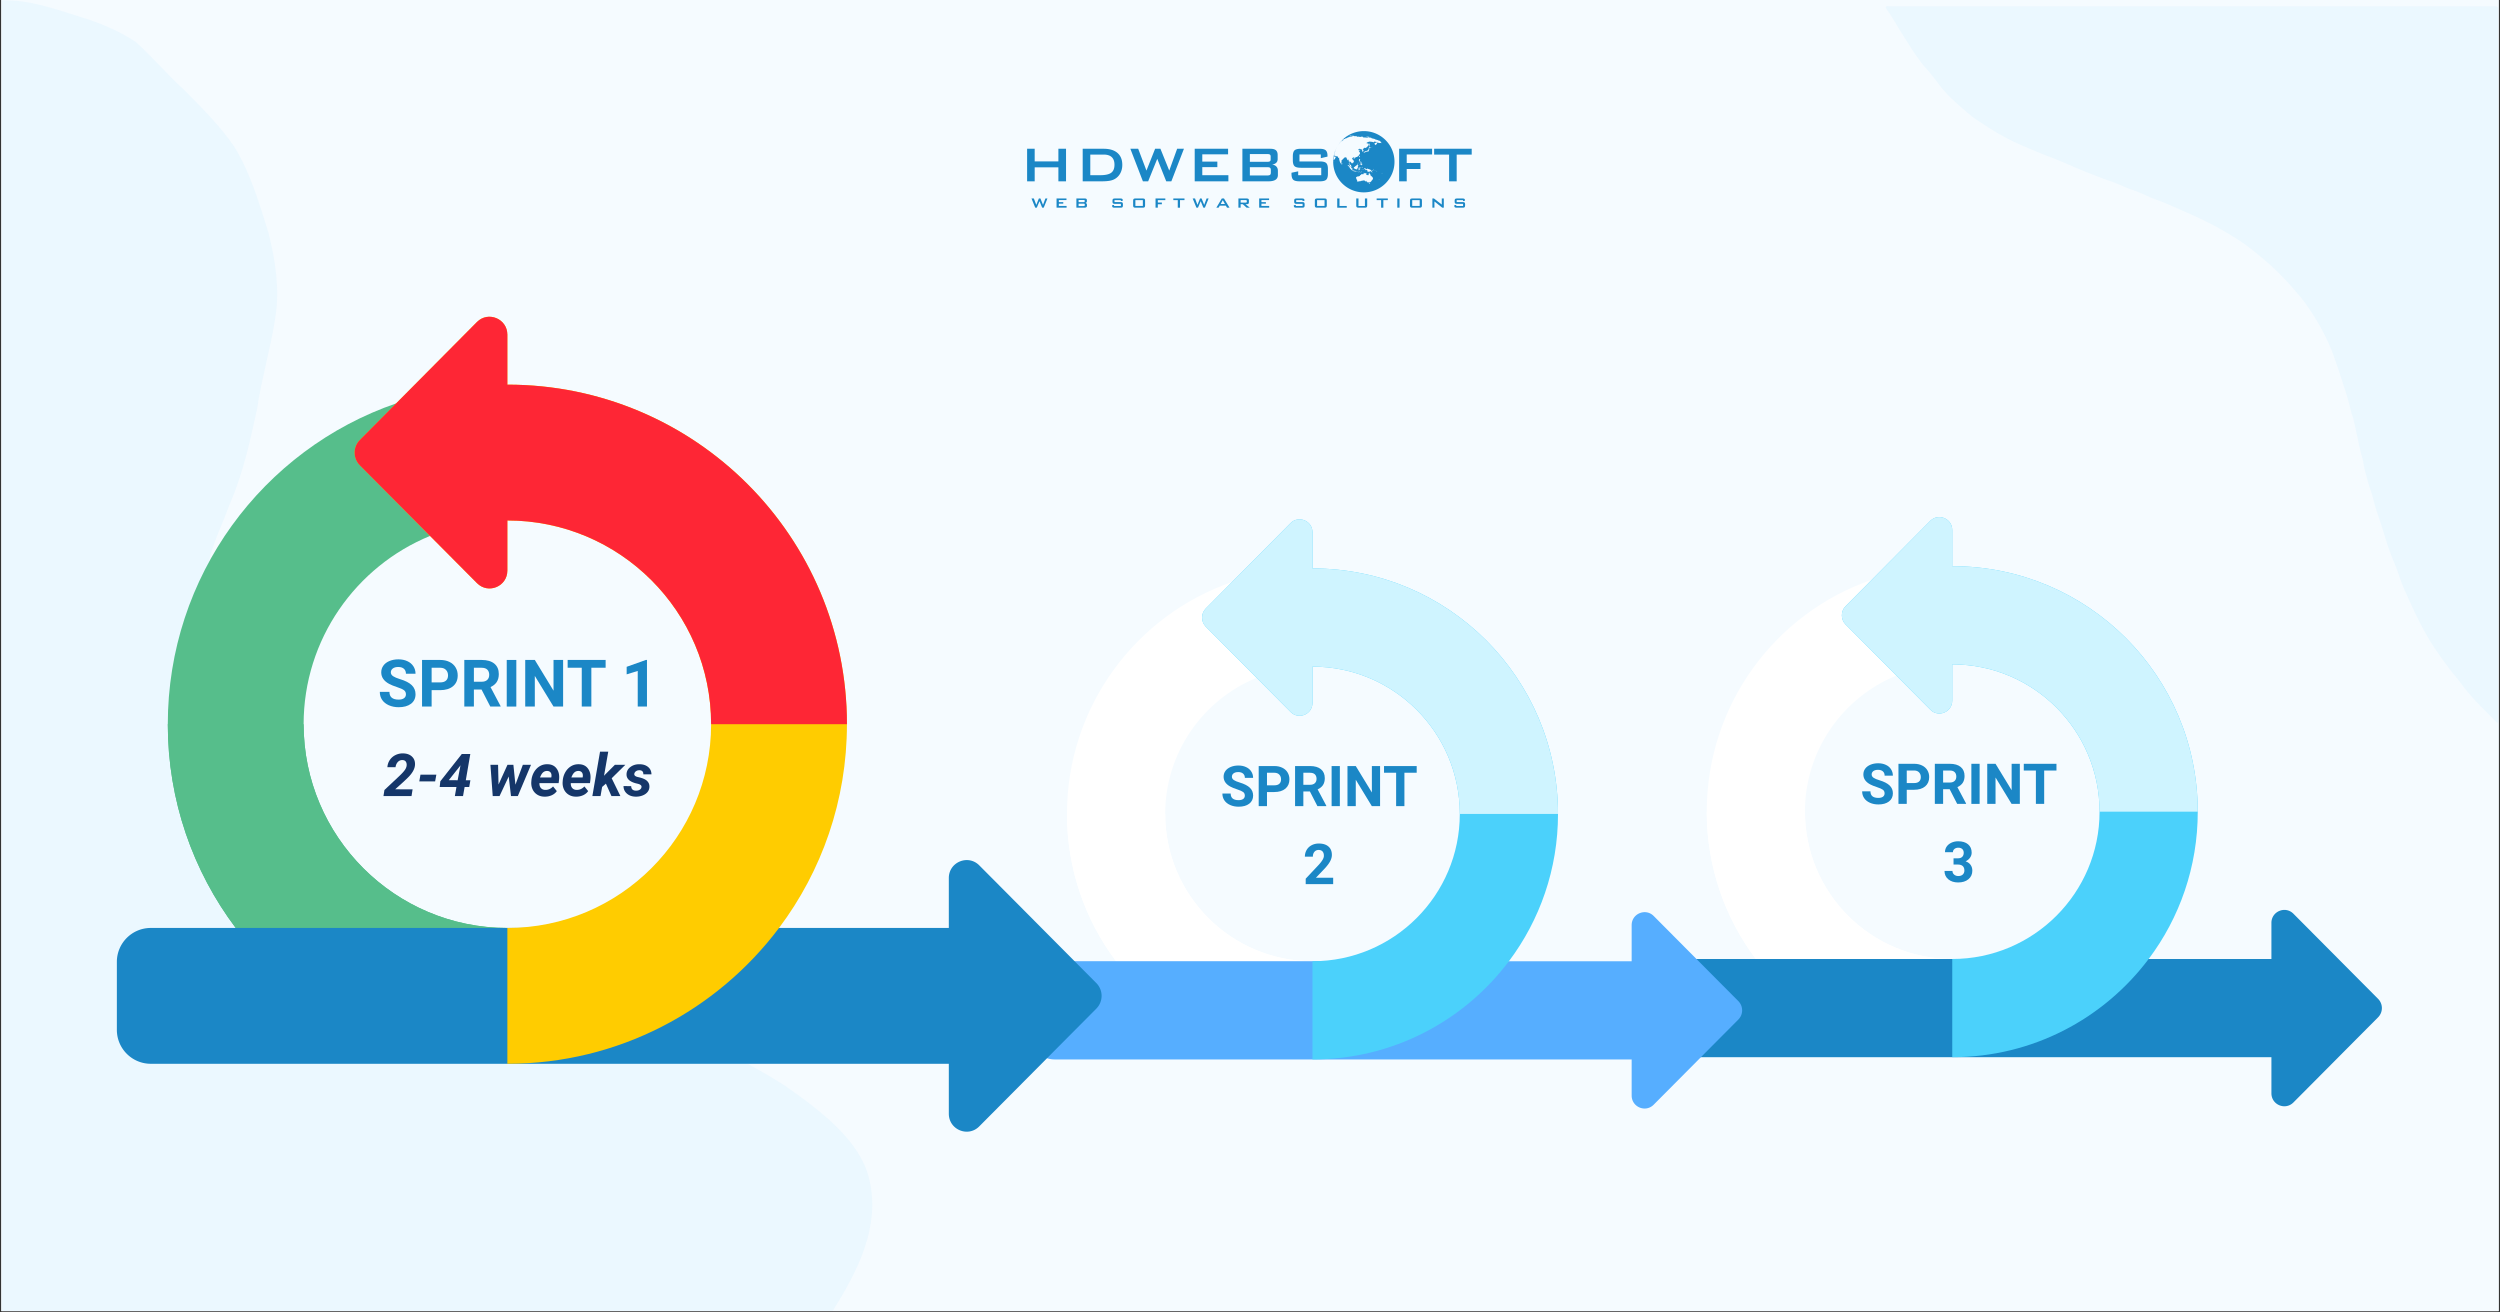 <svg xmlns="http://www.w3.org/2000/svg" width="1200" height="630" version="1.2" viewBox="0 0 900 472.5"><rect x="0" y="0" width="900" height="472.5" fill="#333333" stroke="none"/><defs><clipPath id="a"><path d="M.477 0h899.046v472H.477Zm0 0"/></clipPath><clipPath id="b"><path d="M.477 0H315v472H.477Zm0 0"/></clipPath><clipPath id="e"><path d="M.477 0H314.78v472H.477Zm0 0"/></clipPath><clipPath id="d"><path d="M0 0h315v472H0z"/></clipPath><clipPath id="g"><path d="M601.172 327H858v72H601.172Zm0 0"/></clipPath><clipPath id="h"><path d="M370.855 328h256.98v72h-256.98Zm0 0"/></clipPath><clipPath id="i"><path d="M42.07 309H397v99H42.07Zm0 0"/></clipPath><clipPath id="j"><path d="M371 71h7v3.922h-7Zm0 0"/></clipPath><clipPath id="k"><path d="M380 71h4v3.922h-4Zm0 0"/></clipPath><clipPath id="l"><path d="M387 71h5v3.922h-5Zm0 0"/></clipPath><clipPath id="m"><path d="M400 71h5v3.922h-5Zm0 0"/></clipPath><clipPath id="n"><path d="M407 71h6v3.922h-6Zm0 0"/></clipPath><clipPath id="o"><path d="M415 71h5v3.922h-5Zm0 0"/></clipPath><clipPath id="p"><path d="M422 71h5v3.922h-5Zm0 0"/></clipPath><clipPath id="q"><path d="M429 71h7v3.922h-7Zm0 0"/></clipPath><clipPath id="r"><path d="M437 71h6v3.922h-6Zm0 0"/></clipPath><clipPath id="s"><path d="M445 71h5v3.922h-5Zm0 0"/></clipPath><clipPath id="t"><path d="M453 71h4v3.922h-4Zm0 0"/></clipPath><clipPath id="u"><path d="M465 71h5v3.922h-5Zm0 0"/></clipPath><clipPath id="v"><path d="M473 71h5v3.922h-5Zm0 0"/></clipPath><clipPath id="w"><path d="M481 71h4v3.922h-4Zm0 0"/></clipPath><clipPath id="x"><path d="M488 71h5v3.922h-5Zm0 0"/></clipPath><clipPath id="y"><path d="M495 71h5v3.922h-5Zm0 0"/></clipPath><clipPath id="z"><path d="M503 71h1v3.922h-1Zm0 0"/></clipPath><clipPath id="A"><path d="M507 71h5v3.922h-5Zm0 0"/></clipPath><clipPath id="B"><path d="M515 71h5v3.922h-5Zm0 0"/></clipPath><clipPath id="C"><path d="M523 71h5v3.922h-5Zm0 0"/></clipPath><clipPath id="D"><path d="M369.734 53H384v13h-14.266Zm0 0"/></clipPath><clipPath id="E"><path d="M479 47.2h24V70h-24Zm0 0"/></clipPath><clipPath id="F"><path d="M678 1h221.523v260H678Zm0 0"/></clipPath><clipPath id="I"><path d="M.719 1h220.793v258.402H.719Zm0 0"/></clipPath><clipPath id="H"><path d="M0 0h222v260H0z"/></clipPath><filter id="f" width="100%" height="100%" x="0%" y="0%" filterUnits="objectBoundingBox"><feColorMatrix in="SourceGraphic" values="0 0 0 0 1 0 0 0 0 1 0 0 0 0 1 0 0 0 1 0"/></filter></defs><g clip-path="url(#a)"><path d="M.477 0h899.046v472H.477Zm0 0" style="stroke:none;fill-rule:nonzero;fill:#fff;fill-opacity:1"/><path d="M.477 0h899.046v472H.477Zm0 0" style="stroke:none;fill-rule:nonzero;fill:#f5fbff;fill-opacity:1"/></g><g clip-path="url(#b)"><g mask="url(#c)"><g clip-path="url(#d)"><g clip-path="url(#e)"><path d="M299.766 471.988c9.046-14.523 17.265-30.363 13.16-47.531-3.293-13.86-17.27-24.422-30.426-33.668-11.516-7.262-23.848-13.863-37.004-17.82-15.625-5.281-30.426-7.926-45.226-14.528-19.735-8.578-37.829-19.804-55.915-31.023-13.16-8.582-28.785-17.164-39.472-27.727-11.508-11.226-16.445-26.406-21.38-40.265-4.933-15.848-9.866-33.676-9.042-50.836 0-9.242 4.934-17.824 8.219-27.067 4.933-11.218 7.402-23.105 9.87-34.328 1.645-11.222 4.93-21.785 6.575-33.007 1.645-9.899 0-20.461-2.465-30.364-3.285-10.562-6.578-21.785-12.336-31.027-4.93-7.262-11.508-13.863-18.086-20.465-5.758-5.277-11.515-11.883-17.27-17.164-4.933-3.305-10.69-5.941-16.445-7.922C21.832 3.946 11.965-.016.453-.016v472.004Zm0 0" style="stroke:none;fill-rule:nonzero;fill:#2bb9ff;fill-opacity:1"/></g></g><mask id="c"><g filter="url(#f)"><path d="M0 0h900v472.5H0z" style="fill:#000;fill-opacity:.05;stroke:none"/></g></mask></g></g><g style="fill:#fff;fill-opacity:1"><path d="M4.484-5.344V0H1.36v-15.156h5.907q1.716.001 3 .625 1.295.627 2 1.781.702 1.144.703 2.61-.001 2.22-1.531 3.515-1.517 1.282-4.22 1.281Zm0-2.531h2.782q1.247.001 1.89-.578.657-.593.656-1.672 0-1.106-.656-1.797-.657-.685-1.812-.703h-2.86Zm0 0" style="stroke:none" transform="translate(90.755 364.64)"/></g><g style="fill:#fff;fill-opacity:1"><path d="M4.328 0H1.312v-16h3.016Zm0 0" style="stroke:none" transform="translate(104.506 364.64)"/></g><g style="fill:#fff;fill-opacity:1"><path d="M7.688 0q-.205-.406-.297-1.016Q6.294.204 4.547.204q-1.66 0-2.75-.954Q.703-1.7.703-3.172q0-1.78 1.328-2.734 1.324-.967 3.844-.985h1.39v-.64q0-.781-.406-1.25-.41-.47-1.265-.469-.769 0-1.203.375-.422.363-.422.984H.953q0-.966.61-1.796.608-.844 1.703-1.313 1.107-.468 2.484-.469c1.383 0 2.484.352 3.297 1.047q1.232 1.032 1.234 2.938v4.875q.014 1.61.438 2.437V0ZM5.203-2.094q.657.002 1.219-.297.562-.292.844-.796v-1.938H6.14q-2.267.002-2.407 1.563l-.015.171q0 .563.39.938.404.362 1.094.36m0 0" style="stroke:none" transform="translate(110.158 364.64)"/></g><g style="fill:#fff;fill-opacity:1"><path d="m3.922-11.266.094 1.297q1.217-1.5 3.25-1.5c1.187 0 2.07.352 2.656 1.047q.873 1.05.89 3.14V0h-3v-7.203q0-.969-.421-1.39-.41-.436-1.375-.438-1.285 0-1.907 1.078V0H1.094v-11.266Zm0 0" style="stroke:none" transform="translate(121.588 364.64)"/></g><g style="fill:#fff;fill-opacity:1"><path d="M6.969-5.547H4.484V0H1.36v-15.156h5.625q2.686 0 4.141 1.203 1.467 1.19 1.469 3.375c0 1.031-.227 1.898-.672 2.594q-.673 1.03-2.031 1.64L13.156-.14V0H9.812ZM4.484-8.078H7c.781 0 1.383-.195 1.813-.594q.656-.608.656-1.656 0-1.078-.61-1.688-.608-.609-1.875-.609h-2.5Zm0 0" style="stroke:none" transform="translate(285.883 364.64)"/></g><g style="fill:#fff;fill-opacity:1"><path d="M6.344.203q-2.487 0-4.047-1.515C1.266-2.32.75-3.672.75-5.36v-.297q0-1.7.656-3.032c.438-.894 1.055-1.582 1.86-2.062q1.201-.717 2.75-.719c1.539 0 2.75.485 3.625 1.453.882.97 1.328 2.344 1.328 4.125v1.235H3.797q.152 1.113.89 1.781.734.656 1.86.656 1.734 0 2.719-1.265l1.468 1.656q-.673.972-1.828 1.5c-.773.351-1.625.531-2.562.531M6-9.047q-.89 0-1.453.61-.564.609-.719 1.734h4.188v-.25q-.02-.996-.547-1.547Q6.95-9.046 6-9.047m0 0" style="stroke:none" transform="translate(299.488 364.64)"/></g><g style="fill:#fff;fill-opacity:1"><path d="m5.375-3.672 2.094-7.594h3.14L6.813 0H3.938L.14-11.266h3.14Zm0 0" style="stroke:none" transform="translate(310.875 364.64)"/></g><g style="fill:#fff;fill-opacity:1"><path d="M4.328 0H1.312v-11.266h3.016ZM1.141-14.187c0-.446.148-.817.453-1.11q.449-.435 1.234-.437.762.002 1.219.437.468.44.469 1.11 0 .69-.47 1.124c-.312.293-.726.438-1.234.438q-.75 0-1.218-.437c-.305-.29-.453-.665-.453-1.126m0 0" style="stroke:none" transform="translate(321.65 364.64)"/></g><g style="fill:#fff;fill-opacity:1"><path d="M6.344.203q-2.487 0-4.047-1.515C1.266-2.32.75-3.672.75-5.36v-.297q0-1.7.656-3.032c.438-.894 1.055-1.582 1.86-2.062q1.201-.717 2.75-.719c1.539 0 2.75.485 3.625 1.453.882.97 1.328 2.344 1.328 4.125v1.235H3.797q.152 1.113.89 1.781.734.656 1.86.656 1.734 0 2.719-1.265l1.468 1.656q-.673.972-1.828 1.5c-.773.351-1.625.531-2.562.531M6-9.047q-.89 0-1.453.61-.564.609-.719 1.734h4.188v-.25q-.02-.996-.547-1.547Q6.95-9.046 6-9.047m0 0" style="stroke:none" transform="translate(327.301 364.64)"/></g><g style="fill:#fff;fill-opacity:1"><path d="m10.953-4.094 1.485-7.172h2.906L12.469 0H9.953l-2.14-7.094L5.672 0h-2.5L.297-11.266h2.906l1.469 7.157 2.062-7.157h2.172Zm0 0" style="stroke:none" transform="translate(338.825 364.64)"/></g><g style="fill:#fff;fill-opacity:1"><path d="m1.125-.766-8.547-12.578 3.86-2.625q1.656-1.125 3.484-1.265 1.81-.141 3.484.75 1.67.878 2.875 2.64l.375.563q1.201 1.77 1.407 3.61a6.2 6.2 0 0 1-.61 3.483q-.797 1.643-2.437 2.782Zm-4.531-12.218 5.703 8.39 1.265-.86q1.512-1.03 1.641-2.577.122-1.546-1.11-3.39l-.452-.657q-1.302-1.904-2.766-2.36-1.465-.452-3 .579Zm0 0" style="stroke:none" transform="translate(224.577 354.583)"/></g><g style="fill:#fff;fill-opacity:1"><path d="M4.969-3.969Q3.076-2.359.906-2.5q-2.17-.155-3.812-2.078l-.188-.219Q-4.2-6.092-4.563-7.547q-.374-1.452.079-2.781.456-1.325 1.609-2.328c1.188-1 2.434-1.414 3.734-1.25q1.952.252 3.704 2.297l.78.922-5.468 4.656q.826.75 1.813.797.997.035 1.859-.703 1.325-1.124 1.25-2.735l2.219.297q.092 1.19-.453 2.344-.534 1.16-1.594 2.062m-6.266-6.844q-.685.598-.703 1.422-.03.832.563 1.797l3.187-2.718-.156-.204q-.657-.73-1.406-.812-.748-.094-1.485.515m0 0" style="stroke:none" transform="translate(236.615 346.279)"/></g><g style="fill:#fff;fill-opacity:1"><path d="m1.11-6.437-4-6.813 2.187-2.266L4.75-4.906 2.734-2.828l-10.75-5.14 2.188-2.266Zm0 0" style="stroke:none" transform="translate(245.873 338.336)"/></g><g style="fill:#fff;fill-opacity:1"><path d="M4.125-4.844Q2.577-2.905.406-2.625q-2.155.27-4.14-1.312l-.22-.188q-1.324-1.06-1.952-2.406c-.426-.907-.578-1.82-.453-2.75.117-.938.496-1.805 1.14-2.61q1.454-1.81 3.422-1.937 1.97-.123 4.078 1.547l.953.765L-1.25-5.89q.938.58 1.922.422.985-.152 1.687-1.031c.727-.906.97-1.879.72-2.922l2.234-.125q.31 1.16 0 2.39c-.2.813-.594 1.587-1.188 2.313m-7.437-5.531c-.383.48-.532.992-.438 1.531q.128.815.906 1.64l2.61-3.265-.188-.156q-.78-.607-1.531-.547-.762.065-1.36.797m0 0" style="stroke:none" transform="translate(253.836 330.112)"/></g><g style="fill:#fff;fill-opacity:1"><path d="M2.453-3.578.75-1.078l-13.219-9.078 1.703-2.5Zm0 0" style="stroke:none" transform="translate(261.265 320.633)"/></g><g style="fill:#fff;fill-opacity:1"><path d="M-4.625-3.484q-1.467-.844-2.266-2.063a4.7 4.7 0 0 1-.812-2.64q-.014-1.42.781-2.797 1.16-1.98 3.094-2.532 1.923-.546 4.094.532l.672.359q2.231 1.313 2.859 3.36.638 2.034-.594 4.156C2.391-3.703 1.29-2.844-.094-2.531c-1.394.312-2.863.023-4.406-.875Zm1.703-2.5q1.395.813 2.438.718 1.03-.093 1.593-1.078.563-.937.141-1.89Q.829-9.2-.766-10.125q-1.372-.795-2.421-.687-1.061.094-1.641 1.062-.545.956-.094 1.906.44.956 2 1.86m0 0" style="stroke:none" transform="translate(264.85 315.594)"/></g><g style="fill:#fff;fill-opacity:1"><path d="M-.406-12.61q2.39 1.08 3.328 2.813c.625 1.149.66 2.328.11 3.547Q2.338-4.684.827-4.203l4.844 2.187-1.25 2.75-14.25-6.421 1.156-2.563 1.063.36c-.5-1.02-.508-2.067-.032-3.141q.864-1.889 2.75-2.313 1.894-.434 4.344.672Zm-1.422 2.657q-1.435-.639-2.453-.469-1.014.158-1.453 1.125-.574 1.3.187 2.219l4.219 1.906Q-.062-5.218.5-6.5q.904-1.982-2.328-3.453m0 0" style="stroke:none" transform="translate(271.238 304.522)"/></g><g style="fill:#fff;fill-opacity:1"><path d="m-17.64-3.578 2.609 3.86 10.5-7.048 1.734 2.594-10.5 7.047 2.563 3.828-2.125 1.422-6.907-10.281Zm0 0" style="stroke:none" transform="translate(273.008 212.763)"/></g><g style="fill:#fff;fill-opacity:1"><path d="M-3.922-5C-2.859-3.727-2.382-2.367-2.5-.922q-.17 2.168-2.11 3.797l-.218.188q-1.311 1.089-2.75 1.453-1.453.358-2.781-.11c-.883-.312-1.657-.86-2.313-1.64q-1.499-1.8-1.234-3.75c.18-1.301.953-2.524 2.328-3.672l.937-.782L-6.03.079q.766-.826.812-1.812.035-.998-.687-1.86-1.126-1.342-2.719-1.297l.313-2.187c.792-.07 1.574.078 2.343.453Q-4.825-6.077-3.922-5m-6.89 6.203q.58.684 1.406.719.831.047 1.781-.563l-2.687-3.203-.188.157c-.5.437-.773.906-.828 1.406-.063.5.11.992.515 1.484m0 0" style="stroke:none" transform="translate(265.171 201.237)"/></g><g style="fill:#fff;fill-opacity:1"><path d="M-7.375-2.89q-.388.392-.219 1.015.176.627.844 1.64 2.285 3.422.469 5.266-1.046 1.06-2.64.907-1.606-.16-3.048-1.579-1.513-1.501-1.719-3.125c-.144-1.086.165-2.007.922-2.78l2.157 2.124c-.301.313-.453.664-.453 1.063q.002.591.624 1.218.55.528 1.094.563.533.045.906-.344.364-.345.235-.89-.14-.551-.781-1.516C-9.41.035-9.738-.523-9.97-1.016q-1.09-2.293.422-3.828 1.097-1.09 2.703-.843 1.594.235 3.094 1.718 1.02.985 1.453 2.11.422 1.125.266 2.203a3.25 3.25 0 0 1-.89 1.812l-2.048-2q.533-.62.438-1.312-.095-.687-.75-1.344-.621-.607-1.172-.687-.56-.078-.922.296m0 0" style="stroke:none" transform="translate(257.306 191.907)"/></g><g style="fill:#fff;fill-opacity:1"><path d="m-12.703 7.672 1.781-2.11-1.484-1.234 1.437-1.703 1.485 1.234L-5.86-.453c.273-.313.402-.586.39-.828Q-5.483-1.64-6-2.063a5 5 0 0 0-.719-.53l1.469-1.75q.846.375 1.563.968 2.424 2.05.406 4.547l-3.906 4.64 1.265 1.047-1.437 1.704-1.266-1.047-1.781 2.109Zm0 0" style="stroke:none" transform="translate(249.041 183.896)"/></g><g style="fill:#fff;fill-opacity:1"><path d="m-3.469-2.61 2.422 1.813-6.797 9.031-2.422-1.812Zm-5.984 13.282q-.404.527-1.031.61-.639.076-1.266-.391-.609-.456-.703-1.094-.107-.628.297-1.156.408-.551 1.047-.625.628-.065 1.25.39.611.468.718 1.094.096.621-.312 1.172m0 0" style="stroke:none" transform="translate(243.218 179.028)"/></g><g style="fill:#fff;fill-opacity:1"><path d="m-9.406 7.39.625-1.156q-1.827.61-3.547-.5-1.498-.953-1.672-2.312-.17-1.36.938-3.14l3.937-6.141 2.531 1.64-3.89 6.078q-.529.81-.407 1.391.112.575.938 1.11 1.066.686 2.203.124l4.297-6.703L-.922-.594l-6.094 9.516Zm0 0" style="stroke:none" transform="translate(238.341 175.231)"/></g><g style="fill:#fff;fill-opacity:1"><path d="M-3.219 4.797C-4 6.336-4.992 7.395-6.203 7.969q-1.827.855-3.719-.094-1.653-.83-2-2.422l-.594.875-2.437-1.234 4.922-9.75q.675-1.311 1.765-1.985 1.094-.67 2.454-.625Q-4.466-7.23-3-6.5q1.094.562 1.938 1.547.83.972 1.015 1.922L-2.078-1.97q-.434-1.653-1.875-2.375c-.719-.363-1.367-.453-1.953-.265q-.891.282-1.407 1.328l-.28.531q1.471-.574 2.984.188 1.815.925 2.218 2.906.41 1.982-.78 4.328Zm-2.593-1.563q.704-1.378.546-2.421C-5.379.113-5.754-.395-6.39-.72q-1.231-.623-2.234.031l-2.14 4.235q.08 1.185 1.28 1.797.956.482 1.922-.032.955-.502 1.75-2.078m0 0" style="stroke:none" transform="translate(227.66 168.415)"/></g><g style="fill:#fff;fill-opacity:1"><path d="m-.875 1.047 11.625 9.797-3.016 3.562q-1.283 1.53-3 2.156a6.4 6.4 0 0 1-3.562.235q-1.84-.394-3.469-1.766l-.515-.437q-1.625-1.376-2.329-3.11a6.2 6.2 0 0 1-.375-3.515q.331-1.782 1.61-3.328Zm7.656 10.531-7.75-6.531-.968 1.172Q-3.14 7.624-2.828 9.14q.299 1.511 1.984 2.953l.61.515q1.762 1.483 3.297 1.516 1.528.047 2.718-1.36Zm0 0" style="stroke:none" transform="translate(114.045 172.218)"/></g><g style="fill:#fff;fill-opacity:1"><path d="M-3.719 5.172q1.394-2.063 3.532-2.516 2.121-.439 4.218.969l.25.172c.946.625 1.664 1.367 2.157 2.234q.749 1.297.671 2.703-.065 1.406-.921 2.688-1.301 1.921-3.25 2.203-1.957.282-4.188-1.219l-1.016-.672L1.75 5.766C1.082 5.43.426 5.344-.219 5.5q-.967.234-1.593 1.172-.967 1.452-.47 2.969l-2.202.312c-.282-.742-.352-1.531-.22-2.375q.207-1.253.985-2.406m7.875 4.89q.514-.768.313-1.578-.187-.796-1.032-1.546l-2.343 3.484.203.14q.841.546 1.578.407.75-.128 1.281-.906m0 0" style="stroke:none" transform="translate(104.702 183.467)"/></g><g style="fill:#fff;fill-opacity:1"><path d="M-.453 12.61q-2.296-1.238-3.11-3.032-.826-1.781.11-3.562.813-1.5 2.36-1.875l-4.704-2.516 1.422-2.656L9.406 6.344 8.094 8.812l-1.031-.421q.638 1.575-.188 3.14-.984 1.827-2.906 2.125-1.91.293-4.281-.984Zm1.61-2.563q1.387.75 2.406.656 1.012-.093 1.515-1.031.67-1.267-.016-2.235L.984 5.25Q-.28 5.216-.937 6.453q-1.031 1.92 2.093 3.594m0 0" style="stroke:none" transform="translate(97.892 193.633)"/></g><g style="fill:#fff;fill-opacity:1"><path d="m-1.75 3.969 1.219-2.766 14.656 6.485-1.219 2.765Zm0 0" style="stroke:none" transform="translate(92.1 204.752)"/></g><g style="fill:#fff;fill-opacity:1"><path d="M-2.594 7.25a3.8 3.8 0 0 1 1.063.063q-.78-1.442-.188-3.094.563-1.565 1.828-2.282c.852-.468 1.735-.542 2.641-.218q1.686.608 2.14 2.187.451 1.577-.374 3.969l-.47 1.313.61.203q.733.264 1.313.03.576-.222.86-1.03.261-.722.062-1.25c-.125-.356-.383-.606-.766-.75l1-2.844q.904.327 1.484 1.187.593.855.657 2.063.075 1.217-.375 2.5-.704 1.968-2.11 2.765-1.395.797-3.187.157l-4.61-1.64q-1.511-.519-2.437-.392l-.156-.062ZM.22 5.61a2.65 2.65 0 0 0-.14 1.25q.093.638.468 1.077l1.844.657.39-1.078q.763-2.128-.672-2.797l-.171-.078a1.23 1.23 0 0 0-1.016.062c-.313.164-.547.469-.703.906m0 0" style="stroke:none" transform="translate(89.529 210.355)"/></g><g style="fill:#fff;fill-opacity:1"><path d="m2.813 6.25 6.296 3.766-.78 3.14L-3.22 5.531l-.5-.39q-1.903-1.534-1.328-3.782.158-.644.531-1.234l2.204.563-.141.437q-.2.826-.047 1.297.159.468.688.86l.796.577 11.97-1.046-.813 3.156Zm0 0" style="stroke:none" transform="translate(85.504 221.764)"/></g><g style="fill:#fff;fill-opacity:1"><path d="m3.078 5.766 7.328 2.922-.36 3.14L-.765 6.781l.329-2.875 11.656-2.515-.344 3.125Zm0 0" style="stroke:none" transform="translate(81.743 238.314)"/></g><g style="fill:#fff;fill-opacity:1"><path d="M-.312 6.36q.046-2.485 1.593-4.032C2.313 1.305 3.671.813 5.36.844h.297q1.7.03 3.032.703c.882.445 1.562 1.078 2.03 1.89.47.82.696 1.743.688 2.766q-.048 2.325-1.531 3.625-1.471 1.313-4.156 1.266L4.5 11.078l.11-7.187q-1.113.123-1.798.843-.69.717-.703 1.844-.035 1.746 1.22 2.766l-1.673 1.453Q.702 10.094.188 8.922c-.344-.774-.508-1.625-.5-2.563m9.28-.204q.015-.907-.593-1.468-.595-.564-1.719-.735l-.062 4.188h.25q.996 0 1.547-.516.561-.518.578-1.469m0 0" style="stroke:none" transform="translate(80.482 249.693)"/></g><g style="fill:#fff;fill-opacity:1"><path d="M8.953 6.922q.03-.61 0-1.078-.112-1.722-1.297-2.172l-7.375.484-.203-3 11.266-.75.187 2.844-1.328.172q1.593.796 1.703 2.406.029.497-.078.953Zm0 0" style="stroke:none" transform="translate(80.386 261.799)"/></g><g style="fill:#fff;fill-opacity:1"><path d="M9.375 6.313q-.002-.61-.062-1.079Q9.09 3.53 7.875 3.156l-7.328.985-.39-3 11.202-1.5.375 2.843-1.328.266q1.653.687 1.875 2.281.06.497-.015.953Zm0 0" style="stroke:none" transform="translate(80.946 270.023)"/></g><g style="fill:#fff;fill-opacity:1"><path d="M4.578 6.469c.363-.086.61-.328.734-.735q.2-.611.188-1.843C5.488 1.148 6.32-.4 8-.766q1.466-.31 2.703.704c.832.664 1.395 1.656 1.688 2.968q.449 2.092-.266 3.563-.72 1.466-2.297 1.812l-.625-2.937a1.5 1.5 0 0 0 .953-.64q.329-.487.14-1.36-.159-.752-.593-1.094a1.12 1.12 0 0 0-.953-.219q-.488.106-.687.64-.19.529-.172 1.673.01 1.155-.094 1.968-.361 2.513-2.469 2.97-1.5.325-2.719-.766C1.797 7.796 1.242 6.75.953 5.375q-.3-1.378-.047-2.562.264-1.19.985-2A3.27 3.27 0 0 1 3.64-.203l.593 2.797q-.784.217-1.078.844-.297.637-.11 1.546c.126.57.321.977.595 1.22.28.25.593.335.937.265m0 0" style="stroke:none" transform="translate(82.006 278.295)"/></g><g style="fill:#fff;fill-opacity:1"><path d="M1.219 4.172.375 1.266l10.844-3.157.844 2.907Zm12.75-7.063q.638-.187 1.187.141.56.314.781 1.063c.133.492.102.921-.093 1.296-.188.368-.496.61-.922.735-.45.133-.856.094-1.219-.125-.367-.211-.621-.555-.765-1.047q-.205-.733.078-1.297.28-.562.953-.766m0 0" style="stroke:none" transform="translate(84.535 289.477)"/></g><g style="fill:#fff;fill-opacity:1"><path d="M5.625-1.375c1.05-.395 2.063-.54 3.031-.437q1.466.14 2.563 1.03c.726.587 1.281 1.368 1.656 2.36q.81 2.156 0 4-.797 1.841-2.984 2.844l-.72.297q-2.424.902-4.405.094-1.971-.798-2.828-3.094c-.575-1.524-.547-2.922.078-4.203q.949-1.91 3.468-2.844Zm.844 2.906c-1 .375-1.696.848-2.078 1.422q-.58.873-.188 1.922.388 1.032 1.39 1.313 1 .28 2.735-.36 1.465-.563 2.063-1.453.608-.878.203-1.937-.375-1.019-1.406-1.282-1.02-.27-2.72.375m0 0" style="stroke:none" transform="translate(86.166 295.442)"/></g><g style="fill:#fff;fill-opacity:1"><path d="m11.86-1.5-1.126.656c1.258.274 2.196 1.016 2.813 2.235.52 1.062.598 2.007.234 2.843q-.549 1.265-2.422 2.22l-6.53 3.25-1.345-2.688 6.47-3.22c.57-.28.925-.616 1.062-1q.199-.562-.25-1.437C10.39.598 9.789.188 8.969.125l-7.14 3.547L.483.984l10.11-5.03Zm0 0" style="stroke:none" transform="translate(90.696 307.393)"/></g><g style="fill:#1b87c6;fill-opacity:1"><path d="M10.203-4.406q0-.967-.703-1.485Q8.809-6.418 7.016-7q-1.8-.593-2.844-1.156-2.86-1.545-2.86-4.156c0-.907.254-1.711.766-2.422.508-.72 1.242-1.274 2.203-1.672Q5.718-17 7.5-17c1.195 0 2.266.219 3.203.656q1.406.645 2.172 1.828.78 1.19.781 2.704h-3.453q-.001-1.154-.734-1.797-.72-.64-2.031-.641-1.266.001-1.97.547-.702.533-.702 1.406c0 .543.273 1 .828 1.375.55.367 1.36.711 2.422 1.031q2.95.879 4.297 2.204 1.342 1.313 1.343 3.265 0 2.175-1.64 3.422Q10.374.235 7.578.234q-1.939 0-3.531-.703-1.58-.715-2.422-1.953c-.555-.82-.828-1.773-.828-2.86h3.469c0 1.856 1.101 2.782 3.312 2.782q1.23.002 1.922-.5.703-.497.703-1.406m0 0" style="stroke:none" transform="translate(135.933 254.364)"/></g><g style="fill:#1b87c6;fill-opacity:1"><path d="M4.953-5.906V0H1.5v-16.781h6.547q1.888 0 3.312.703 1.436.69 2.204 1.969.78 1.266.78 2.89 0 2.474-1.687 3.89-1.688 1.424-4.672 1.423Zm0-2.797h3.094q1.359.002 2.078-.64c.488-.438.734-1.055.734-1.86 0-.82-.246-1.485-.734-1.985q-.721-.762-2-.78H4.953Zm0 0" style="stroke:none" transform="translate(150.434 254.364)"/></g><g style="fill:#1b87c6;fill-opacity:1"><path d="M7.703-6.14h-2.75V0H1.5v-16.781h6.234q2.966.002 4.579 1.328 1.607 1.33 1.609 3.75 0 1.722-.75 2.86-.736 1.141-2.235 1.827l3.626 6.86V0h-3.704Zm-2.75-2.798h2.781q1.313 0 2.016-.656.717-.667.719-1.828c0-.789-.227-1.41-.672-1.86q-.674-.685-2.063-.687h-2.78Zm0 0" style="stroke:none" transform="translate(165.65 254.364)"/></g><g style="fill:#1b87c6;fill-opacity:1"><path d="M5.172 0H1.719v-16.781h3.453Zm0 0" style="stroke:none" transform="translate(180.704 254.364)"/></g><g style="fill:#1b87c6;fill-opacity:1"><path d="M15.14 0h-3.453L4.954-11.031V0H1.5v-16.781h3.453L11.688-5.72V-16.78h3.453Zm0 0" style="stroke:none" transform="translate(187.58 254.364)"/></g><g style="fill:#1b87c6;fill-opacity:1"><path d="M14.125-13.969h-5.14V0H5.53v-13.969H.453v-2.812h13.672Zm0 0" style="stroke:none" transform="translate(203.9 254.364)"/></g><g style="fill:#1b87c6;fill-opacity:1"><path d="M9.234 0H5.906v-12.828l-3.984 1.234v-2.719l6.953-2.484h.36Zm0 0" style="stroke:none" transform="translate(223.677 254.364)"/></g><g style="fill:#153669;fill-opacity:1"><path d="M10.11 0H.015l.343-2.187 5.375-5.047Q7.387-8.795 7.938-9.75q.546-.968.406-1.906c-.149-.852-.64-1.29-1.485-1.313q-1.003-.029-1.671.688-.676.72-.829 1.89H1.422q.094-1.404.844-2.562a5.2 5.2 0 0 1 2.03-1.797 5.9 5.9 0 0 1 2.735-.625q2.11.034 3.282 1.188 1.185 1.142 1.046 3.046-.175 2.143-2.53 4.47l-1.5 1.437-3.095 2.78 6.266.032Zm0 0" style="stroke:none" transform="translate(138.034 286.593)"/></g><g style="fill:#153669;fill-opacity:1"><path d="M6.64-5.281H.939l.421-2.422h5.72Zm0 0" style="stroke:none" transform="translate(150.005 286.593)"/></g><g style="fill:#153669;fill-opacity:1"><path d="M9.563-5.703h1.656l-.422 2.422H9.14L8.563 0H5.624l.578-3.281H.172L.39-5.328l7.734-9.828h3.063Zm-6.126-.031 3.188.03 1.031-5.39-.265.375Zm0 0" style="stroke:none" transform="translate(158.124 286.593)"/></g><g style="fill:#153669;fill-opacity:1"><path d="m10.203-4.11 2.672-7.156h2.938L11.063 0H8.609l-.828-7.047L4.484 0H2.031l-.828-11.266h2.75l.172 7.094 3.219-7.094h2.125Zm0 0" style="stroke:none" transform="translate(175.351 286.593)"/></g><g style="fill:#153669;fill-opacity:1"><path d="M5.39.203Q3.903.204 2.767-.516a4.4 4.4 0 0 1-1.703-1.953C.688-3.3.539-4.219.625-5.219l.031-.422a7.3 7.3 0 0 1 .953-3.015q.81-1.37 2.063-2.11c.844-.5 1.773-.734 2.797-.703q2.168.036 3.281 1.594 1.124 1.547.86 3.938l-.157 1.28H3.547q-.047 1.096.515 1.75c.383.438.91.665 1.579.673q1.594.046 2.812-1.235l1.344 1.672q-.644.956-1.844 1.5a5.9 5.9 0 0 1-2.562.5m.938-9.25a2.1 2.1 0 0 0-1.453.5q-.627.533-1.125 1.844h4.047l.062-.266q.06-.422 0-.797-.094-.592-.5-.937-.41-.342-1.03-.344m0 0" style="stroke:none" transform="translate(190.653 286.593)"/></g><g style="fill:#153669;fill-opacity:1"><path d="M5.39.203Q3.903.204 2.767-.516a4.4 4.4 0 0 1-1.703-1.953C.688-3.3.539-4.219.625-5.219l.031-.422a7.3 7.3 0 0 1 .953-3.015q.81-1.37 2.063-2.11c.844-.5 1.773-.734 2.797-.703q2.168.036 3.281 1.594 1.124 1.547.86 3.938l-.157 1.28H3.547q-.047 1.096.515 1.75c.383.438.91.665 1.579.673q1.594.046 2.812-1.235l1.344 1.672q-.644.956-1.844 1.5a5.9 5.9 0 0 1-2.562.5m.938-9.25a2.1 2.1 0 0 0-1.453.5q-.627.533-1.125 1.844h4.047l.062-.266q.06-.422 0-.797-.094-.592-.5-.937-.41-.342-1.03-.344m0 0" style="stroke:none" transform="translate(201.937 286.593)"/></g><g style="fill:#153669;fill-opacity:1"><path d="m4.906-4.484-1.36 1.187L2.97 0H.03l2.766-16H5.75L4.234-7.312l.563-.61 3.344-3.344h3.765L6.984-6.422 10.125 0H6.906Zm0 0" style="stroke:none" transform="translate(213.22 286.593)"/></g><g style="fill:#153669;fill-opacity:1"><path d="M6.563-3.172q.169-.843-1.157-1.219l-.953-.234c-2.242-.613-3.328-1.703-3.266-3.266q.047-1.592 1.407-2.593 1.36-1.014 3.281-.985 1.906.017 3.078 1c.79.656 1.192 1.54 1.203 2.64l-2.922-.015q.03-1.452-1.437-1.468c-.461 0-.856.117-1.188.343q-.503.347-.625.922-.157.846 1.266 1.188l.422.093q1.436.347 2.187.782.762.439 1.172 1.093.42.657.39 1.579a3 3 0 0 1-.702 1.874q-.658.8-1.813 1.235-1.143.435-2.422.406C3.234.191 2.191-.16 1.36-.859Q.106-1.92.094-3.61l2.765.03q.048 1.613 1.735 1.626.81 0 1.328-.328.528-.329.64-.89m0 0" style="stroke:none" transform="translate(224.37 286.593)"/></g><path d="M649.781 292.203c0-22.098 13.621-41.101 32.922-49.008l-8.789-34.507c-34.781 11.96-59.484 44.984-59.484 83.515 0 19.887 6.574 38.27 17.675 53.031v4.418h70.707v-4.418c-29.261 0-53.03-23.773-53.03-53.03" style="stroke:none;fill-rule:nonzero;fill:#fff;fill-opacity:1"/><path d="M702.813 345.234h-70.708c-11.101-14.761-17.675-33.144-17.675-53.03h35.351c0 29.257 23.77 53.03 53.032 53.03" style="stroke:none;fill-rule:nonzero;fill:#fff;fill-opacity:1"/><g clip-path="url(#g)"><path d="M610.008 345.234a8.83 8.83 0 0 0-8.836 8.836v17.68a8.83 8.83 0 0 0 8.836 8.836H817.71v13c0 4.16 4.988 6.23 7.906 3.312l30.504-30.675a4.72 4.72 0 0 0 0-6.63l-30.504-30.671c-2.918-2.902-7.906-.832-7.906 3.312v13z" style="stroke:none;fill-rule:nonzero;fill:#1b87c6;fill-opacity:1"/></g><path d="M702.813 203.82v-13c0-4.144-4.989-6.23-7.907-3.316l-30.504 30.73c-1.793 1.793-1.793 4.762 0 6.575l30.504 30.675c2.918 2.953 7.907.883 7.907-3.277v-13.035c29.261 0 53.03 23.77 53.03 53.031 0 29.258-23.769 53.031-53.03 53.031v35.352c28.898 0 54.566-13.879 70.707-35.352 11.101-14.761 17.675-33.144 17.675-53.03 0-48.837-39.547-88.384-88.383-88.384" style="stroke:none;fill-rule:nonzero;fill:#4bd1fb;fill-opacity:1"/><path d="M791.195 292.203c0-48.836-39.547-88.383-88.383-88.383v-13c0-4.144-4.988-6.23-7.906-3.316l-30.504 30.73c-1.793 1.793-1.793 4.762 0 6.575l30.504 30.675c2.918 2.953 7.907.883 7.907-3.277v-13.035c29.261 0 53.03 23.77 53.03 53.031z" style="stroke:none;fill-rule:nonzero;fill:#cff4ff;fill-opacity:1"/><g style="fill:#1b87c6;fill-opacity:1"><path d="M8.766-3.781c0-.563-.2-.992-.594-1.297q-.597-.45-2.14-.953-1.547-.498-2.438-.985c-1.649-.882-2.469-2.078-2.469-3.578q0-1.17.656-2.078.67-.921 1.907-1.437 1.23-.516 2.765-.516 1.545 0 2.75.563c.813.367 1.438.89 1.875 1.578.445.68.672 1.449.672 2.312H8.781q-.001-.982-.625-1.531-.626-.563-1.75-.563-1.094 0-1.703.47-.595.456-.594 1.218 0 .705.704 1.187.702.47 2.078.875 2.543.769 3.703 1.907 1.156 1.125 1.156 2.797c0 1.25-.477 2.234-1.422 2.953Q8.921.205 6.516.203q-1.66 0-3.032-.61-1.36-.606-2.078-1.671-.719-1.06-.718-2.453h2.984c0 1.586.945 2.375 2.844 2.375q1.059 0 1.656-.422.592-.436.594-1.203m0 0" style="stroke:none" transform="translate(669.687 289.401)"/></g><g style="fill:#1b87c6;fill-opacity:1"><path d="M4.266-5.078V0H1.28v-14.437h5.64q1.624 0 2.86.609c.82.398 1.453.96 1.89 1.687q.671 1.095.673 2.485 0 2.128-1.453 3.36-1.455 1.218-4.016 1.218Zm0-2.422h2.656q1.172.002 1.781-.547c.414-.375.625-.906.625-1.594q-.001-1.044-.625-1.703-.61-.655-1.719-.672H4.266Zm0 0" style="stroke:none" transform="translate(682.164 289.401)"/></g><g style="fill:#1b87c6;fill-opacity:1"><path d="M6.625-5.281h-2.36V0H1.282v-14.437h5.375q2.544.002 3.938 1.14 1.39 1.143 1.39 3.235 0 1.469-.64 2.453-.643.985-1.938 1.578l3.125 5.89V0H9.328Zm-2.36-2.407h2.391q1.125 0 1.735-.562c.414-.383.625-.91.625-1.578q-.002-1.03-.594-1.61c-.387-.382-.977-.578-1.766-.578h-2.39Zm0 0" style="stroke:none" transform="translate(695.256 289.401)"/></g><g style="fill:#1b87c6;fill-opacity:1"><path d="M4.453 0H1.484v-14.437h2.97Zm0 0" style="stroke:none" transform="translate(708.21 289.401)"/></g><g style="fill:#1b87c6;fill-opacity:1"><path d="M13.016 0h-2.97l-5.78-9.5V0H1.28v-14.437h2.985l5.797 9.515v-9.515h2.953Zm0 0" style="stroke:none" transform="translate(714.126 289.401)"/></g><g style="fill:#1b87c6;fill-opacity:1"><path d="M12.156-12.016H7.734V0H4.75v-12.016H.39v-2.421h11.766Zm0 0" style="stroke:none" transform="translate(728.17 289.401)"/></g><g style="fill:#1b87c6;fill-opacity:1"><path d="M3.89-8.484h1.532c.726 0 1.266-.18 1.61-.547.35-.364.53-.844.53-1.438 0-.582-.18-1.035-.53-1.36-.344-.32-.821-.483-1.423-.483q-.83 0-1.39.453-.549.439-.547 1.172H.812q0-1.139.61-2.032c.406-.594.973-1.054 1.703-1.39q1.091-.516 2.422-.516 2.278.002 3.578 1.094 1.296 1.094 1.297 3.015 0 .985-.61 1.829c-.398.554-.921.98-1.578 1.28.813.282 1.414.716 1.813 1.298q.61.879.61 2.062 0 1.922-1.407 3.094Q7.844.205 5.547.203 3.37.203 2-.937C1.094-1.695.64-2.703.64-3.953H3.5q0 .813.61 1.328.609.516 1.5.516 1.012.001 1.593-.532.593-.545.594-1.437c0-1.445-.797-2.172-2.39-2.172H3.89Zm0 0" style="stroke:none" transform="translate(699.382 317.483)"/></g><path d="M419.469 293.012c0-22.094 13.62-41.102 32.918-49.008l-8.785-34.508c-34.786 11.965-59.489 44.988-59.489 83.516 0 19.886 6.578 38.273 17.68 53.031v4.418H472.5v-4.418c-29.262 0-53.031-23.77-53.031-53.031" style="stroke:none;fill-rule:nonzero;fill:#fff;fill-opacity:1"/><path d="M472.5 346.043h-70.707c-11.102-14.758-17.68-33.145-17.68-53.031h35.356c0 29.261 23.77 53.031 53.031 53.031" style="stroke:none;fill-rule:nonzero;fill:#fff;fill-opacity:1"/><g clip-path="url(#h)"><path d="M379.695 346.043a8.834 8.834 0 0 0-8.84 8.84v17.676a8.834 8.834 0 0 0 8.84 8.84h207.703v12.996c0 4.16 4.989 6.234 7.907 3.316l30.5-30.676a4.713 4.713 0 0 0 0-6.629l-30.5-30.676c-2.918-2.898-7.907-.828-7.907 3.317v12.996z" style="stroke:none;fill-rule:nonzero;fill:#56aeff;fill-opacity:1"/></g><path d="M472.5 204.629v-13c0-4.14-4.992-6.23-7.906-3.313l-30.504 30.727c-1.797 1.797-1.797 4.766 0 6.578l30.504 30.676c2.914 2.95 7.906.879 7.906-3.281v-13.032c29.258 0 53.027 23.77 53.027 53.028 0 29.261-23.77 53.031-53.027 53.031v35.355c28.895 0 54.566-13.878 70.707-35.355 11.098-14.758 17.676-33.145 17.676-53.031 0-48.836-39.551-88.383-88.383-88.383" style="stroke:none;fill-rule:nonzero;fill:#4bd1fb;fill-opacity:1"/><path d="M560.883 293.012c0-48.836-39.551-88.383-88.383-88.383v-13c0-4.14-4.992-6.23-7.906-3.313l-30.504 30.727c-1.797 1.797-1.797 4.766 0 6.578l30.504 30.676c2.914 2.95 7.906.879 7.906-3.281v-13.032c29.258 0 53.027 23.77 53.027 53.028z" style="stroke:none;fill-rule:nonzero;fill:#cff4ff;fill-opacity:1"/><g style="fill:#1b87c6;fill-opacity:1"><path d="M8.766-3.781c0-.563-.2-.992-.594-1.297q-.597-.45-2.14-.953-1.547-.498-2.438-.985c-1.649-.882-2.469-2.078-2.469-3.578q0-1.17.656-2.078.67-.921 1.907-1.437 1.23-.516 2.765-.516 1.545 0 2.75.563c.813.367 1.438.89 1.875 1.578.445.68.672 1.449.672 2.312H8.781q-.001-.982-.625-1.531-.626-.563-1.75-.563-1.094 0-1.703.47-.595.456-.594 1.218 0 .705.704 1.187.702.47 2.078.875 2.543.769 3.703 1.907 1.156 1.125 1.156 2.797c0 1.25-.477 2.234-1.422 2.953Q8.921.205 6.516.203q-1.66 0-3.032-.61-1.36-.606-2.078-1.671-.719-1.06-.718-2.453h2.984c0 1.586.945 2.375 2.844 2.375q1.059 0 1.656-.422.592-.436.594-1.203m0 0" style="stroke:none" transform="translate(439.372 290.212)"/></g><g style="fill:#1b87c6;fill-opacity:1"><path d="M4.266-5.078V0H1.28v-14.437h5.64q1.624 0 2.86.609c.82.398 1.453.96 1.89 1.687q.671 1.095.673 2.485 0 2.128-1.453 3.36-1.455 1.218-4.016 1.218Zm0-2.422h2.656q1.172.002 1.781-.547c.414-.375.625-.906.625-1.594q-.001-1.044-.625-1.703-.61-.655-1.719-.672H4.266Zm0 0" style="stroke:none" transform="translate(451.85 290.212)"/></g><g style="fill:#1b87c6;fill-opacity:1"><path d="M6.625-5.281h-2.36V0H1.282v-14.437h5.375q2.544.002 3.938 1.14 1.39 1.143 1.39 3.235 0 1.469-.64 2.453-.643.985-1.938 1.578l3.125 5.89V0H9.328Zm-2.36-2.407h2.391q1.125 0 1.735-.562c.414-.383.625-.91.625-1.578q-.002-1.03-.594-1.61c-.387-.382-.977-.578-1.766-.578h-2.39Zm0 0" style="stroke:none" transform="translate(464.942 290.212)"/></g><g style="fill:#1b87c6;fill-opacity:1"><path d="M4.453 0H1.484v-14.437h2.97Zm0 0" style="stroke:none" transform="translate(477.895 290.212)"/></g><g style="fill:#1b87c6;fill-opacity:1"><path d="M13.016 0h-2.97l-5.78-9.5V0H1.28v-14.437h2.985l5.797 9.515v-9.515h2.953Zm0 0" style="stroke:none" transform="translate(483.812 290.212)"/></g><g style="fill:#1b87c6;fill-opacity:1"><path d="M12.156-12.016H7.734V0H4.75v-12.016H.39v-2.421h11.766Zm0 0" style="stroke:none" transform="translate(497.855 290.212)"/></g><g style="fill:#1b87c6;fill-opacity:1"><path d="M10.875 0H.985v-1.969l4.671-4.968q.95-1.043 1.407-1.829.468-.78.468-1.484-.002-.966-.484-1.516-.488-.545-1.39-.546c-.65 0-1.157.226-1.532.671-.375.438-.562 1.024-.562 1.75H.688q-.001-1.311.625-2.406A4.45 4.45 0 0 1 3.093-14c.77-.414 1.641-.625 2.61-.625q2.233 0 3.469 1.078 1.232 1.066 1.234 3.016 0 1.064-.562 2.172-.55 1.112-1.89 2.593L4.671-2.312h6.203Zm0 0" style="stroke:none" transform="translate(469.068 318.294)"/></g><path d="M109.305 260.715c0-30.563 18.84-56.852 45.53-67.785l-12.151-47.73c-48.11 16.546-82.278 62.222-82.278 115.515 0 27.504 9.098 52.933 24.45 73.348v6.109h97.796v-6.11c-40.468 0-73.347-32.878-73.347-73.347" style="stroke:none;fill-rule:nonzero;fill:#56be8b;fill-opacity:1"/><path d="M182.652 334.063H84.855c-15.351-20.415-24.449-45.844-24.449-73.348h48.899c0 40.469 32.879 73.348 73.347 73.348" style="stroke:none;fill-rule:nonzero;fill:#56be8b;fill-opacity:1"/><g clip-path="url(#i)"><path d="M54.293 334.063c-6.754 0-12.223 5.464-12.223 12.222v24.45c0 6.757 5.47 12.226 12.223 12.226h287.281v17.976c0 5.754 6.899 8.622 10.934 4.586l42.187-42.43a6.526 6.526 0 0 0 0-9.167L352.508 311.5c-4.035-4.012-10.934-1.148-10.934 4.582v17.98z" style="stroke:none;fill-rule:nonzero;fill:#1b87c6;fill-opacity:1"/></g><path d="M182.652 138.469v-17.98c0-5.731-6.898-8.618-10.933-4.583l-42.192 42.5c-2.48 2.48-2.48 6.59 0 9.094l42.192 42.43c4.035 4.082 10.933 1.218 10.933-4.535v-18.028c40.47 0 73.348 32.875 73.348 73.348 0 40.469-32.879 73.348-73.348 73.348v48.898c39.97 0 75.473-19.2 97.797-48.899 15.352-20.414 24.45-45.843 24.45-73.347 0-67.547-54.7-122.246-122.247-122.246" style="stroke:none;fill-rule:nonzero;fill:#fc0;fill-opacity:1"/><path d="M304.898 260.715c0-67.547-54.699-122.246-122.246-122.246v-17.98c0-5.731-6.898-8.618-10.933-4.583l-42.192 42.5c-2.48 2.48-2.48 6.59 0 9.094l42.192 42.43c4.035 4.082 10.933 1.218 10.933-4.535v-18.028c40.47 0 73.348 32.875 73.348 73.348z" style="stroke:none;fill-rule:nonzero;fill:#fe2635;fill-opacity:1"/><g clip-path="url(#j)"><path d="m372.688 74.77-1.352-3.32h.848l.87 2.312.938-2.313h.559l.93 2.313.859-2.313h.734l-1.336 3.32h-.554l-.961-2.347-.977 2.348Zm0 0" style="stroke:none;fill-rule:nonzero;fill:#1b87c6;fill-opacity:1"/></g><g clip-path="url(#k)"><path d="M380.36 74.77v-3.32h3.566v.585h-2.746v.727h1.601v.57h-1.601v.816h2.793v.622Zm0 0" style="stroke:none;fill-rule:nonzero;fill:#1b87c6;fill-opacity:1"/></g><g clip-path="url(#l)"><path d="M387.5 74.77v-3.32h2.988c.282 0 .48.05.606.152.12.097.183.265.183.488v.402q0 .225-.148.371a.76.76 0 0 1-.422.196.75.75 0 0 1 .438.21c.101.114.156.25.156.422v.426c0 .219-.09.383-.262.492-.168.11-.43.16-.773.16Zm2.617-2.782h-1.82v.785h1.82q.21-.001.285-.054c.055-.035.078-.098.078-.184v-.316q.001-.128-.074-.18c-.047-.035-.148-.05-.289-.05m0 1.336h-1.82v.848h1.82q.23-.001.313-.067.081-.065.082-.23v-.254q0-.165-.082-.23-.083-.069-.313-.067m0 0" style="stroke:none;fill-rule:nonzero;fill:#1b87c6;fill-opacity:1"/></g><g clip-path="url(#m)"><path d="M403.508 72.043h-2.29v.7h2.165q.51 0 .691.163.176.165.176.621v.457c0 .305-.059.508-.18.621-.12.114-.347.165-.683.165h-2.157c-.343 0-.574-.051-.699-.165q-.18-.164-.18-.62v-.094l.72-.133v.39h2.445v-.757h-2.153c-.34 0-.574-.059-.691-.164q-.18-.17-.18-.622v-.375q0-.449.18-.613c.117-.113.351-.168.691-.168h1.973c.332 0 .566.055.687.16q.186.159.184.563v.078l-.7.152Zm0 0" style="stroke:none;fill-rule:nonzero;fill:#1b87c6;fill-opacity:1"/></g><g clip-path="url(#n)"><path d="M407.93 72.23q0-.451.175-.617c.118-.11.344-.164.688-.164h2.574c.344 0 .574.051.692.164q.17.166.171.617v1.754c0 .305-.058.508-.18.621-.12.114-.347.165-.683.165h-2.574c-.344 0-.57-.051-.691-.165q-.176-.164-.176-.62V72.23Zm.808 1.903h2.684v-2.078h-2.684Zm0 0" style="stroke:none;fill-rule:nonzero;fill:#1b87c6;fill-opacity:1"/></g><g clip-path="url(#o)"><path d="M415.992 74.77v-3.32h3.528v.593h-2.707v.867h1.457v.617h-1.457v1.243Zm0 0" style="stroke:none;fill-rule:nonzero;fill:#1b87c6;fill-opacity:1"/></g><g clip-path="url(#p)"><path d="M424.805 72.043v2.727h-.809v-2.727h-1.605v-.594h4.023v.594Zm0 0" style="stroke:none;fill-rule:nonzero;fill:#1b87c6;fill-opacity:1"/></g><g clip-path="url(#q)"><path d="m430.715 74.77-1.352-3.32h.848l.871 2.312.938-2.313h.558l.93 2.313.86-2.313h.734l-1.336 3.32h-.555l-.961-2.347-.973 2.348Zm0 0" style="stroke:none;fill-rule:nonzero;fill:#1b87c6;fill-opacity:1"/></g><g clip-path="url(#r)"><path d="m437.883 74.77 1.972-3.32h.782l2.004 3.32h-.91l-.422-.73h-2.2l-.421.73Zm1.574-1.336h1.523l-.777-1.383Zm0 0" style="stroke:none;fill-rule:nonzero;fill:#1b87c6;fill-opacity:1"/></g><g clip-path="url(#s)"><path d="M445.828 74.77v-3.32h2.996q.417 0 .598.152c.121.097.183.265.183.488v.785q0 .34-.183.484-.181.153-.598.153h-.457l1.582 1.258h-1.164l-1.394-1.258h-.762v1.258Zm2.649-2.75h-1.848v.921h1.848q.21-.002.293-.062.077-.063.078-.207v-.383c0-.102-.028-.168-.078-.207-.051-.043-.153-.062-.293-.062m0 0" style="stroke:none;fill-rule:nonzero;fill:#1b87c6;fill-opacity:1"/></g><g clip-path="url(#t)"><path d="M453.3 74.77v-3.32h3.567v.585h-2.75v.727h1.602v.57h-1.602v.816h2.793v.622Zm0 0" style="stroke:none;fill-rule:nonzero;fill:#1b87c6;fill-opacity:1"/></g><g clip-path="url(#u)"><path d="M468.918 72.043h-2.29v.7h2.169q.51 0 .687.163.178.165.18.621v.457c0 .305-.062.508-.18.621-.12.114-.351.165-.683.165h-2.16c-.344 0-.575-.051-.696-.165q-.182-.164-.183-.62v-.094l.722-.133v.39h2.446v-.757h-2.157c-.34 0-.57-.059-.691-.164-.117-.114-.18-.32-.18-.622v-.375c0-.3.063-.503.18-.613q.182-.169.691-.168h1.973q.504.001.692.16c.125.106.183.293.183.563v.078l-.703.152Zm0 0" style="stroke:none;fill-rule:nonzero;fill:#1b87c6;fill-opacity:1"/></g><g clip-path="url(#v)"><path d="M473.34 72.23q.002-.451.18-.617c.117-.11.343-.164.687-.164h2.574c.344 0 .574.051.688.164q.176.166.176.617v1.754c0 .305-.063.508-.18.621-.121.114-.348.165-.688.165h-2.574c-.34 0-.566-.051-.687-.165q-.177-.164-.176-.62Zm.812 1.903h2.68v-2.078h-2.68Zm0 0" style="stroke:none;fill-rule:nonzero;fill:#1b87c6;fill-opacity:1"/></g><g clip-path="url(#w)"><path d="M481.402 74.77v-3.32h.82v2.698h2.61v.622Zm0 0" style="stroke:none;fill-rule:nonzero;fill:#1b87c6;fill-opacity:1"/></g><g clip-path="url(#x)"><path d="M489.055 71.45v2.698h2.316V71.45h.82v2.535c0 .301-.058.508-.183.618q-.182.169-.692.168h-2.203q-.506 0-.683-.168-.18-.165-.18-.622v-2.535h.805Zm0 0" style="stroke:none;fill-rule:nonzero;fill:#1b87c6;fill-opacity:1"/></g><g clip-path="url(#y)"><path d="M498.008 72.043v2.727h-.809v-2.727h-1.605v-.594h4.023v.594Zm0 0" style="stroke:none;fill-rule:nonzero;fill:#1b87c6;fill-opacity:1"/></g><g clip-path="url(#z)"><path d="M503.027 71.45h.805v3.32h-.805Zm0 0" style="stroke:none;fill-rule:nonzero;fill:#1b87c6;fill-opacity:1"/></g><g clip-path="url(#A)"><path d="M507.598 72.23q0-.451.175-.617c.118-.11.344-.164.688-.164h2.574c.344 0 .574.051.688.164q.175.166.175.617v1.754c0 .305-.058.508-.18.621-.12.114-.347.165-.687.165h-2.574c-.34 0-.566-.051-.687-.165q-.176-.164-.176-.62V72.23Zm.804 1.903h2.684v-2.078h-2.684Zm0 0" style="stroke:none;fill-rule:nonzero;fill:#1b87c6;fill-opacity:1"/></g><g clip-path="url(#B)"><path d="M515.66 74.77v-3.32h.559l2.82 2.202V71.45h.734v3.32h-.558l-2.82-2.242v2.243Zm0 0" style="stroke:none;fill-rule:nonzero;fill:#1b87c6;fill-opacity:1"/></g><g clip-path="url(#C)"><path d="M526.691 72.043h-2.289v.7h2.168q.508 0 .688.163.176.165.176.621v.457c0 .305-.059.508-.18.621-.121.114-.348.165-.684.165h-2.156c-.344 0-.574-.051-.7-.165q-.18-.164-.179-.62v-.094l.719-.133v.39h2.45v-.757h-2.157c-.34 0-.57-.059-.692-.164q-.18-.17-.18-.622v-.375q0-.449.18-.613.182-.169.692-.168h1.973q.504.001.687.16.188.159.188.563v.078l-.704.152Zm0 0" style="stroke:none;fill-rule:nonzero;fill:#1b87c6;fill-opacity:1"/></g><g clip-path="url(#D)"><path d="M369.758 65.277V53.555h2.73v4.547h8.532v-4.547h2.753v11.722h-2.753V60.23h-8.532v5.047Zm0 0" style="stroke:none;fill-rule:nonzero;fill:#1b87c6;fill-opacity:1"/></g><path d="M389.77 65.277V53.555h7.55q3.235.001 4.97 1.508c1.16 1.003 1.737 2.433 1.737 4.28 0 1.094-.222 2.079-.675 2.958a5.16 5.16 0 0 1-1.91 2.066c-.512.32-1.145.551-1.907.695q-1.137.213-2.914.215Zm2.734-2.207h3.531q2.82-.001 3.996-.875 1.179-.878 1.18-2.894-.002-1.8-.977-2.727c-.652-.613-1.613-.926-2.886-.926h-4.844ZM411.445 65.277l-4.52-11.726h2.821l2.977 7.863 3.12-7.863h1.91l3.177 7.863 2.843-7.863h2.446l-4.531 11.726h-1.844l-3.23-8.109-3.278 8.11ZM430.094 65.277V53.555h12.015v1.996h-9.285v2.617h5.418v2h-5.418v2.902h9.395v2.207ZM447.262 65.277V53.555h10.058q1.39 0 2.012.543c.414.363.625.941.625 1.73v1.43q-.001.844-.523 1.347-.522.505-1.5.63 1.013.134 1.558.718.55.586.551 1.531v1.496q0 1.167-.856 1.735-.856.562-2.597.562Zm8.918-9.816h-6.23v2.793h6.23q.709 0 .98-.188.275-.186.274-.652v-1.11q.001-.455-.274-.648-.271-.194-.98-.195m0 4.723h-6.23v2.984h6.23q.774-.001 1.05-.23.27-.234.27-.825v-.883q0-.59-.27-.816-.279-.229-1.05-.23M475.488 55.605h-7.683v2.516h7.316c1.149 0 1.922.195 2.328.59q.603.584.602 2.184v1.609q0 1.598-.602 2.184c-.406.39-1.18.59-2.328.59h-7.254c-1.148 0-1.922-.2-2.324-.59q-.605-.586-.606-2.184v-.32l2.41-.5v1.386h8.298v-2.672h-7.32c-1.137 0-1.91-.195-2.31-.59q-.597-.584-.597-2.183v-1.297q0-1.599.598-2.183c.398-.391 1.171-.586 2.308-.586h6.664q1.654 0 2.282.562.63.567.628 2.008v.246l-2.41.566ZM503.688 65.277V53.555h11.867v2.05h-9.137v3.086h4.941v2.141h-4.941v4.445ZM524.406 55.648v9.63h-2.73v-9.63h-5.387v-2.093h13.527v2.093ZM486.965 68.426l.187.07.004.004M487.172 68.504q.01.005.02.004Zm0 0" style="stroke:none;fill-rule:nonzero;fill:#1b87c6;fill-opacity:1"/><g clip-path="url(#E)"><path d="M490.992 47.2a11.03 11.03 0 0 0-9.515 5.445 9.9 9.9 0 0 1 1.785-2.211c-.012.039-.055.093-.063.14-.012.031.051-.008.063.024 0 .02-.059.05-.059.07-.004.02-.18.129-.156.129.012.004-.082.098-.027.078.035-.023.132-.07.195-.125.047-.031.09-.078.09-.078.074-.027.058-.09.082-.145.008-.007.129-.043.222-.07.04-.008.055.063.075.047.02 0 .09-.027.039-.05-.028-.017-.13-.024-.13-.017-.058-.003-.198.079-.241.09-.04.008-.028-.054-.02-.062.129-.094.055-.086.04-.125 0-.004-.005-.008-.005-.008l.028-.016a1 1 0 0 0 .218-.164c.047.024-.086.13-.043.118.012 0 .25-.043.285-.067.02-.012-.125.016-.117-.004s-.11.012-.09-.004c.106-.043.235-.12.313-.144.105-.031.14.008.2-.016.007-.012.265-.043.257-.05-.027-.024-.25.019-.25 0 .012-.028-.043-.044.008-.075.152-.078.512-.156.617-.183.05-.016.117-.012.152-.04.028-.03.032-.085.067-.105.355-.187.984-.328 1.136-.371-.062.098.532-.09.637-.125.137-.055.219-.098.469-.125.215-.023.305.004.34.047.199-.028.386-.051.582-.078.125 0 .152.054.207.062.015 0 .074-.027.086-.027.09.035.062.074.031.097-.117.086-.992.227-1.105.282 0 0 .304.015.816-.137.035.02.086.027.246.031.137.004.203-.039.371-.031.106 0 .348-.012.453-.008.125.028-.105.047-.074.051.281.016.547.027.832.05 0-.034-.148-.066-.113-.085.023-.008.219-.016.273-.016.309.016.48.043.547.067.05.023-.121.027-.121.074 0 .027.098.047.16.082.094.05.176.101.309.11.086.003.105-.052.125-.087.18.016.285.059.437.07.262.024.25-.003.63.04.026-.078.151-.13.542-.078.39.05.434.066.723.148.14.04.148.086.25.137.11.054.637.16.797.191.297.067.379.113.468.227.32.082.618.16.899.261.031.008.406.254.312.13-.023-.032.043-.02.157.023.113.043.218.093.324.144q.291.296.558.614c-.058-.008-.136-.036-.12.03.023.032.394.255-.09.087-.254-.09-.399.07-.614.02-.047-.012-.125-.067-.246-.094-.05-.012-.098.015-.156 0-.067-.012-.13-.07-.195-.06a.42.42 0 0 0-.266.185c-.031.058.098.027.105.062.004.027.032.098 0 .152-.035.055-.12.098-.117.149.008.066-.203.043-.164.137-.2 0-.246.16-.332.242-.148-.098-.266-.489-.281-.598-.016-.137.144-.172.262-.195.144-.028.207-.114.296-.184.07-.058.188-.008.305-.031.121-.024.067-.082.067-.129.003-.04.07-.05.023-.066-.031-.02-.11-.012-.121-.012-.324.234-.465.012-.402-.008-.153-.039-.184-.031-.262-.05-.309-.051-.328.07-.375.23a5 5 0 0 0-.258-.04c-.117-.023-.215-.07-.41-.105-.16-.02-.7-.094-.899-.09-.226.012-.609.176-.773.246-.11.051-.336.192-.34.274.004.016.18.21.5.113.11-.023.3.227.309.332.008.082-.055.16-.082.196-.078.093-.035.14-.067.246-.031.105-.144.214-.234.273-.219.148-.508.606-.84.602-.18-.008-.2-.121-.2-.121-.14.074-.374.234-.452.347-.028.031-.14.074-.172.102a.4.4 0 0 1-.18.058c-.008.07.05.098.102.149.133.097.218.265.218.48 0 .13-.03.18-.12.203-.036.012-.184.028-.184.063-.074.02-.094.023-.121.05l-.09-.003c0-.02.031-.051.035-.07-.02 0-.027-.04-.027-.055 0-.04.054-.114.054-.125 0-.024-.03-.067-.03-.094-.028-.004-.052-.031-.06-.04v-.054c.047.004.094-.039.094-.066-.004-.067-.086-.164-.16-.168-.043 0-.07.023-.086.02-.043 0-.055-.055-.058-.07.003-.056.066-.056.066-.09-.004-.048-.027-.063 0-.09-.09-.008-.117-.047-.188-.051-.195 0-.285.132-.457.136.008-.078.118-.105.118-.172 0-.02-.075-.074-.11-.078-.062 0-.09.043-.097.055-.055.05-.192.113-.262.152-.09.043-.254.02-.262.102.004.047.106.062.125.07.07.043.043.14.117.196.047.027.118.011.157.011.027-.004.05-.172.09-.175.066.003.097.105.128.12.086.051.172-.003.223.051-.129.11-.312-.011-.371.137-.027.066-.18.09-.184.16 0 .07.125.13.16.137 0 .031.004.078.004.105 0 .004.008 0 .012 0-.004 0-.008.008-.008.008.055.032.059.102.07.121.11.157.169.172.165.414-.004.168-.094.215-.098.344-.094.024-.258.25-.3.309-.055.117-.098.32-.25.32-.012.059-.055.086-.09.102-.176.097-.266.254-.56.25-.054.004 0 .03-.062.027-.008.004-.078.11-.078.11-.082.066-.23.015-.348.066-.046.02-.167.035-.21.078-.051.047.02.133-.051.133-.055-.004-.18-.23-.176-.254-.105-.051-.105.015-.207-.035-.121.187-.395.226-.402.488 0 .059.035.074.046.094.133.144.188.297.329.398.144.102.238.32.238.524 0 .14-.074.19-.07.3-.188.051-.207.114-.352.188-.07.039-.05.133-.125.133-.008 0-.012-.02-.012-.036 0 .016 0 .036-.004.047 0 .059-.12.145-.136.149-.016-.004-.047-.098-.047-.121 0-.051.008-.075.023-.086-.015-.008-.039-.067-.039-.09-.086 0-.191-.031-.199-.125-.121-.004-.063-.086-.125-.164-.082-.086-.152-.094-.246-.125-.008-.004-.027-.078-.027-.078-.016-.07-.082-.078-.141-.082-.047 0-.04.043-.035.066 0 .055-.059.133-.059.172-.004.18-.086.238-.094.39 0 .18.168.122.164.29 0-.004-.007-.004-.011 0 .023.043.035.14.074.183.156.153.492.196.496.477 0 .058-.023.07-.023.105.004.106.09.137.117.207s.027.098.055.16c-.02 0-.055.008-.075.004-.015.004-.027.024-.043.024-.058-.004-.07-.047-.097-.055a.73.73 0 0 1-.407-.422c-.054-.16-.07-.273-.132-.406-.043-.078-.079-.277-.172-.285-.051-.004-.016.031-.07-.004-.008 0 0-.023 0-.031-.005-.078.038-.145.054-.227h.008c.004 0 .016.004.02 0-.047-.027 0-.148 0-.21-.012-.25-.118-.509-.118-.692-.074-.004.028-.16-.031-.25-.012-.024-.062-.024-.074-.031-.031-.036-.02-.067-.047-.09-.098.093-.156.238-.309.242-.086-.004-.07-.055-.07-.129s.027-.102.031-.164c0-.024-.023-.05-.031-.074-.035-.121-.07-.13-.129-.227a.7.7 0 0 1-.172-.187c-.039-.075-.027-.164-.047-.239-.02-.082-.109-.117-.183-.132-.012.175-.153.207-.285.21-.082 0-.079-.027-.122-.054-.039.086-.144.023-.16.074-.023.082-.011.145-.066.2-.09.105-.234.132-.316.226-.102.113-.184.222-.278.336-.035.047-.09.117-.12.12-.079.032-.177.009-.18.118.003.098.023.219.03.3-.003.134-.046.216-.05.317.012.051.02.102.023.137q-.012-.001-.02.004c-.003.015-.03.015-.042.02-.063.023-.047.156-.082.175-.055.027-.063.004-.082.055-.02.043-.02.105-.055.101-.035.004-.062-.027-.066-.058-.024 0-.036-.043-.043-.055-.04-.125-.086-.23-.118-.34-.019-.074-.074-.133-.093-.168-.035-.086-.012-.148-.051-.21a1 1 0 0 1-.05-.165c-.02-.082-.06-.234-.083-.347-.027-.106-.062-.2-.066-.297l-.004-.074.004.003c0-.07.02-.086.023-.144 0-.086-.031-.14-.031-.211 0-.012.023-.055.027-.07-.011 0-.023.004-.035 0-.055.07-.074.187-.172.191-.125 0-.16-.156-.215-.227.036-.03.063 0 .098-.023.031-.008.031-.059.055-.074-.031-.012-.055-.008-.09-.008-.074 0-.172-.086-.207-.164-.027-.063-.04-.172-.082-.191-.04-.008-.055.003-.106.003-.043.008-.07.032-.117.032-.031-.008-.047-.012-.086-.024-.015.008-.02.024-.031.035-.027-.007-.035-.007-.062-.011h-.016c-.059 0-.192-.043-.27-.035-.02.003-.09-.032-.093-.032-.024-.043-.016-.175-.07-.172-.024 0-.036.047-.06.075-.038.004-.05 0-.124.015-.04-.02-.047-.07-.067-.113-.027-.047-.066-.02-.082-.059-.011-.027.004-.058 0-.078.067-.36.145-.715.25-1.062.02-.012.04-.02.067-.04q0-.036.011-.074c-.004-.003.016-.066.016-.093.008-.028.016-.055.016-.082.007-.024.004-.04 0-.055.023-.059.043-.121.062-.176q.012-.007.024-.008a.1.1 0 0 0-.004-.046 10 10 0 0 1 .738-1.555 10.93 10.93 0 0 0-1.512 5.566c0 6.082 4.942 11.016 11.035 11.016 6.09 0 11.032-4.934 11.032-11.016.011-6.105-4.93-11.039-11.024-11.039m-5.46 1.765c.046-.016.1-.024.152-.035.003.004.003 0 .007.008-.07.011-.132.046-.16.027m.058.078c.012-.02.094-.031.12-.04.02 0 .13-.01.161-.015-.023.028-.152.059-.21.07-.028.005-.071.005-.071-.015m.484.164q-.033.005-.043-.008c.035-.008.055-.02.074-.027a.3.3 0 0 1 .067-.008c-.016.023-.043.043-.098.043m-.027-.18c-.055.008-.152-.007-.211-.004.144-.046.191-.066.34-.105-.047.004-.156.027-.184.031-.12.028-.199.028-.3.04.187-.06.269-.13.476-.173.125-.02.18-.007.246.004-.043.012-.035.008-.05.012 0 .027-.009.016-.009.027-.007.008-.058.024-.093.036.047-.008.058-.008.093-.016.055-.012.07-.004.125-.008.032-.004.063-.02.09-.012.094-.02.09-.007.145 0-.047.024-.043.012-.047.036-.008.02-.066.027-.094.03.031-.003.07-.007.063.005-.004.02-.059.027-.098.035-.203.035-.336.031-.492.062m1.027-.09c-.02 0-.168.028-.168.028-.086.012-.16.035-.25.055-.054.007-.07.007-.062-.008.011-.035.066-.032.09-.047.113-.043.168-.106.355-.13a.3.3 0 0 1 .059-.007c-.004.031.015.024-.024.031.035-.007.059-.02.09-.023.063-.012.25-.004.242.027-.004.035-.254.067-.332.075m.574-.042c-.058.003-.074-.008-.09-.008.106-.016.11-.012.157-.02-.004.012-.035.02-.067.028m.805.285-.02.008q.006.001.005-.004a.4.4 0 0 1-.106.015c-.059.008-.11.008-.11-.011.008-.024.063-.032.118-.032.07 0 .105-.008.113.02-.008.004-.008.011-.015.011q.01-.006.015-.007m3.274-.078c-.008.011-.016.023-.047.015-.024 0-.04 0-.04-.015 0-.012.02-.008.036-.02.012.004.031.008.043.016 0-.004.011 0 .011 0q-.002.005-.003.004.004 0 0 0 .004 0 0 0m.613.199c-.004-.031.117-.012.133.015 0 .016-.043.016-.07.016-.055-.012-.063-.012-.063-.031m.34.129c-.09-.028-.203-.04-.297-.063-.008.004-.016.004-.02.008.055-.02.117-.043.227-.023.133.015.23.054.242.093-.055-.008-.098-.008-.152-.015m.215-.145c-.043-.012-.09-.012-.13-.015-.038-.008-.058.003-.117 0-.035-.004-.058-.02-.09-.028-.038-.004-.058.004-.093 0-.027-.004-.063.008-.11 0-.043-.008-.062-.02-.09-.027-.03.004-.05.012-.1.012-.13-.016-.247-.055-.259-.098 0-.04.117-.055.215-.04.156.02.164.063.297.083q-.008-.048.078-.031c.086.007.371.082.477.105-.024.024-.078.024-.078.04m.699.137c-.125-.02-.344-.07-.352-.117l-.05-.016c.046.016.535.121.554.125.027 0 .047.012.047.023 0 .024-.125-.003-.2-.015m2.476 1.035a.3.3 0 0 1-.125-.074c.043.012.082.02.125.039.008.008.02.02.032.027.003.012-.012.016-.032.008m-15.894 7.973q-.013-.158-.02-.317.01-.012.02-.011c.008.027.015.043.015.066 0 .078-.007.172-.015.262m.187-.375c-.011-.008-.02-.016-.027-.04.027-.011.012-.019.07-.019-.008.02-.008.055-.043.059m.364-1.121c-.04.004-.067.027-.086.078-.008.058.011.136-.043.136-.043 0-.036.13-.082.133-.043 0-.075.082-.075.133-.07.023-.199.043-.199.137a.1.1 0 0 0 .008.043.5.5 0 0 1-.113.082v-.223q.006-.604.082-1.18c.02-.02.008-.062.047-.082-.004.016 0 .032-.004.047-.004.051-.02.094-.028.14-.004.063.02.09.086.087.157-.024.188-.2.29-.336-.005.055-.012.11-.012.168.027.129.07.144.156.183.031.012.023.083.05.11v-.004c.012.039.055.035.051.07-.007.117-.117.168-.128.278m2.347 2.273c-.074-.004-.129-.086-.129-.176-.007-.168.055-.293.055-.472.078.144.227.222.227.414.003.109-.063.238-.153.234m11.074-6.3c.012.003-.003-.024.004-.036.008-.023.07-.02.078-.02-.003.024-.043.083-.082.083-.007 0-.007-.028 0-.028m-.246.042a1 1 0 0 0 .078.008c.004.012 0 .023.004.031-.125-.008-.113.078-.191.07 0-.003-.004-.015 0-.019 0 0 .043-.09.11-.09m-.136 8.465c-.004.059-.102.05-.11.09 0 .02.086.11.094.121.05.05.031.086.074.148.012.02.082.047.11.047.015 0 .03.035.039.051.007.024.043.008.062.008.027.012.04.039.047.055.008.023.086.02.102.015-.032.024-.075.059-.075.086-.007 0-.02 0-.03.004a.4.4 0 0 1-.095-.055c-.05.004-.097.004-.136.008-.078-.012-.192-.058-.192-.117.004-.016-.039-.027-.047-.04-.101-.097-.18-.233-.363-.23-.137.008-.133.094-.21.141.015.07-.032.098-.036.125q-.097.018-.207.012c-.145 0-.172-.156-.316-.153-.016 0-.082.012-.086.036h-.114c-.039.004-.09-.004-.09-.04.008-.062.122-.093.145-.113-.074-.07-.039-.14-.062-.23-.024-.063-.172-.117-.23-.145a1 1 0 0 0-.306-.054c-.086 0-.113-.141-.207-.114.004-.011 0-.035.004-.047-.02.047-.054.098-.09.098-.015.004-.054 0-.058-.016-.031-.058 0-.074-.024-.12-.035-.044-.093-.032-.105-.067.086-.031.254-.027.297-.094h-.04a.5.5 0 0 1-.167.024c-.024 0-.063-.012-.082-.016-.012-.004-.028-.035-.032-.05-.043-.079-.175-.044-.175-.122 0-.023.054-.047.082-.05.07.003.113-.09.215-.094.101 0 .171.086.277.109-.004.07-.008.129-.008.203 0 .02.047.047.086.047 0 .016.086.11.113.11.043 0 .098-.087.106-.094.047-.047.058-.055.137-.075.05-.02.12-.12.195-.132 0 .023.055.027.066.027.067.023.117.09.14.105.056.004.118-.004.153-.004a.3.3 0 0 0 .098.043c-.004 0-.012-.007-.012-.011l.016.015c.004 0 .008.004.011.004v.004c.082.059.25.113.372.106.07 0 .097.078.16.07 0 .043.047.047.07.055.172.05.156.187.281.25.043.007.16-.055.153.066m-2.082-.016c0 .028-.028.055-.051.055-.004.055-.004.113-.04.117-.011-.004-.034-.03-.03-.047 0-.054.058-.066.058-.09 0-.038.008-.09.04-.093.01.043.023.031.023.058m-.575.836c0 .024 0 .055-.004.075-.011 0-.043-.004-.058 0a.36.36 0 0 1-.172-.051c.11-.02.148-.028.234-.024m.254-7.527.114-.07c.105.027.12-.055.203-.055.132.008.058.176 0 .172-.051 0-.078-.031-.09-.035-.055.043-.063.117-.145.117-.023 0-.039-.055-.035-.074-.035-.02-.043-.04-.047-.055m2.14-1.559a.2.2 0 0 1 .118-.054l-.008-.008c.004 0 .008.008.016.008h-.008c.004.004.016.008.02.011-.02.024-.086.086-.133.086-.016-.004-.012-.027-.004-.043m-.577-1.425c-.004-.02.015-.032.02-.047q-.006-.038-.005-.074h.036c.007.078.054.125.078.175.027.055-.012.09.027.141 0 .035.008.062.008.09-.008.035.031.086.047.101.05.098.125.18.164.278a.23.23 0 0 0-.117-.063c-.149-.008-.153.11-.153.215.008.09.125.14.172.211-.004-.004-.012.004-.015.004-.02 0-.051-.035-.06-.047-.01 0-.038 0-.054-.004-.066 0-.058.082-.129.078-.015 0-.004-.097-.004-.113-.007-.07.016-.121.012-.172-.004-.059-.035-.062-.039-.113 0-.059.024-.07.024-.117-.008-.078-.008-.153-.016-.223 0-.063-.086-.082-.09-.14-.016-.079.012-.176.094-.18m-.219 1.511c0-.011.004-.027 0-.035.012.004.027.024.043.024l-.012-.012c.012.008.043 0 .059.004.098 0 .125-.176.125-.23-.004-.012-.027-.032-.031-.044-.004-.027.02-.046.03-.058.153.094.227.238.442.254.043.008.086-.016.114 0-.008.02-.028.035-.028.054 0 .02.051.055.067.063-.047.027-.082.035-.168.027-.118-.004-.153.098-.192.149-.094-.051-.148-.07-.25-.121-.011.004-.039.023-.039.035-.074-.004-.168-.051-.168.023.004.047.094.055.113.07-.042.047-.09.02-.132.063-.008-.004-.028-.004-.035-.004v-.105c0-.016-.032-.032-.032-.047-.004-.055.086-.082.094-.11m-1.512 1.34c.13-.07.18-.195.332-.183.125 0 .246.007.368.011.101 0 .148-.14.183-.144.008 0 .086-.113.098-.117-.012.011-.028.039-.028.05 0 .008.024.028.032.028.09 0 .101-.047.168-.063.125-.031.312-.222.308-.37 0-.028-.023-.04-.023-.06-.004-.054.05-.167.125-.163.008.003.004.058.074.019-.004-.004-.016-.004-.02-.008-.011 0-.023-.039-.011-.043.039.004.062.016.066.028.02.035.02.07.016.097.004.067.078.102.082.168 0 .078-.074.082-.07.14v.028c-.016.012-.04.004-.055.008-.055.016-.035.16-.035.21 0 .044-.059.071-.059.134.004.043.02.07.031.093-.066.024-.07.075-.136.09-.024-.043 0-.05.004-.078-.082.04-.13.035-.157.11-.008 0-.027-.02-.031-.024-.016 0-.043-.004-.059-.004-.039.035-.078.059-.113.055-.125-.008-.133-.09-.172-.09-.015 0-.035.027-.035.04a.4.4 0 0 0 .059.081c-.012 0-.043.004-.059.004-.043 0-.113.078-.14.121-.051-.008-.051-.05-.083-.05-.015-.005-.003-.028 0-.04 0-.023.016-.066.016-.086-.07-.02-.105-.043-.18-.046-.035 0-.043.039-.058.039-.051.02-.094 0-.13.007a.8.8 0 0 1-.312.063c-.043.004-.082-.008-.082-.024.008-.011.067-.03.086-.03m-.113.09c.05-.004.086.031.152.043.004.012-.004.043.008.047.016.008.04.031.055.043 0 .012-.008.039 0 .047-.016 0-.043.008-.055 0-.02.09-.066.242-.148.242-.016 0-.024-.035-.02-.047v.031c-.05-.004-.086-.066-.086-.082 0-.008.059-.078.059-.078l.027-.066c-.035-.012-.043-.051-.05-.067.003.012-.012.035 0 .043-.02.004-.06.02-.075.02-.02 0-.062-.04-.058-.059a1 1 0 0 1 .191-.117m-.242 6.242c.012.04.062.028.09.024.004 0 .011-.004.015-.004.008.047.067.062.067.097 0 .012-.028.016-.035.012-.082 0-.118-.055-.2-.055-.043-.003-.101 0-.132 0-.02 0-.106-.023-.106-.023 0-.023.031-.043.043-.05zm-.305-.855c.008.082.047.133.149.152 0 .027-.059.047-.059.07s.04.055.043.09a.7.7 0 0 1-.133.008v.043c.024.035.04.066.063.098-.063-.004-.075-.082-.075-.11 0-.02.004-.054 0-.074 0-.062-.046-.086-.043-.16 0-.047.02-.098.055-.117m-.125-.844c-.012.055-.086.086-.101.18-.016-.008-.051-.086-.059-.121v.007c-.004-.011-.027-.035-.035-.043-.027.028-.063.047-.067.07-.007.04.063.055.059.118-.004.039-.047.074-.078.07-.016.004-.027-.027-.024-.043-.02.008-.054.004-.066.004-.09-.008-.152-.094-.14-.195.007-.04.027-.055.042-.063-.003-.011-.015-.039-.015-.05-.024 0-.07-.004-.09-.004-.004.011-.012.035-.008.047-.035 0-.055-.016-.058-.028-.004.012-.02.02-.024.028-.012-.008-.055-.051-.055-.051-.07.058-.082.23-.152.226-.055-.004.012-.105.016-.12.004-.012-.02-.048-.016-.055.008-.055.035-.082.055-.141.136 0 .117-.113.234-.11.082 0 .07.09.102.09h.039a.08.08 0 0 1 .066-.07c.016-.074.13-.058.145-.082.023-.043.03-.117.035-.129.047 0 .078.035.098.051.042.05.101.379.097.414m-1.219 2.602c0-.043.075-.04.106-.036.11 0 .144.043.234.043.09.004.117-.035.172-.05-.047.07-.09.07-.172.105-.07-.008-.14 0-.215-.004-.039-.004-.125.004-.125-.058m.125.25c0 .011-.03.039-.046.039h-.024c-.02 0-.035-.059-.035-.075-.059 0-.149-.007-.152-.062.003-.043.082-.027.113-.027h.055c.003.074.09.054.09.125m.309-1.106c-.004.008-.023.027-.023.035 0 .028.062.094.082.102-.008.062-.13.058-.13.117-.019.004-.058-.004-.077 0 .007-.012 0-.039 0-.05 0-.071-.09-.102-.09-.177.008-.035.02-.085.023-.117-.012.004-.031 0-.047 0-.039.004-.086.035-.086.067 0 .078.051.113.051.183 0 .024-.023.223-.086.223-.047 0-.094-.047-.094-.074 0-.086.004-.18 0-.266-.035-.008-.113-.008-.117-.078 0-.121.059-.172.106-.305.008-.015.054-.058.054-.082 0-.14.067-.32.223-.324.137.027.27.047.406.074h.047c.035-.035.117-.086.188-.133h.035c-.004.016-.016.047-.031.047-.02.086-.059.18-.176.184-.078-.008-.125-.04-.203-.043-.086 0-.121.02-.223.02-.102-.008-.191-.028-.195.085.004.082.035.196.125.196.027 0 .047-.032.062-.059 0 .008-.008.016-.008.024.008-.012.325-.106.352-.098v.047c-.137.035-.148.164-.313.16 0 .02.122.227.145.242m-.586.902h-.055c-.007-.003-.03-.02-.046-.023-.06.02-.079.05-.137.05-.051 0-.117-.023-.117-.038 0-.059.058-.059.097-.051.051 0 .09.016.114.023 0-.011 0-.03.003-.043h.141c-.004.047-.012.075 0 .082m.266-3.761c.011.008.047.004.062.004.07.047.14.035.153.101.003.043-.043.11-.06.106-.038-.004-.155-.211-.155-.211m.687 3.824c.016-.004.024-.04.031-.047.063-.05.313-.078.368-.043-.063.078-.254.125-.348.125-.02 0-.004.059-.02.07a.4.4 0 0 1-.195.09c-.015 0-.039-.035-.039-.05.004-.118.11-.114.203-.145m.348-.855c-.027-.004-.102-.075-.102-.11.004-.066.157-.023.16.035.004.008-.043.07-.058.075m-.527-2.497c.07-.015.09.04.085.063-.007.062-.082.098-.093.172-.004.043.023.043.023.07 0 .008-.035.027-.043.027-.02-.003-.12-.117-.12-.144.003-.012.046-.035.062-.031.003-.016.066-.157.086-.157m-.008-.21c.004-.02.007-.063.011-.083h.055c.016.055.09.063.086.141-.004.02-.066-.035-.062-.059-.024-.003-.067 0-.09 0m-.239.3c.012-.097 0-.21.008-.246 0-.008.031-.027.04-.027.007.004.015.015.027.02.046.023.152.054.152.085-.02.098-.164.133-.227.168m-.015-.523c.008-.004.05-.004.062.004-.011.004-.058.008-.062-.004m.351.656c.004-.023.051-.059.067-.078.023.008.066.012.082 0a.12.12 0 0 1-.117.105c-.004 0-.032-.02-.032-.027m.16-.508c.051 0 .102.02.137.024-.004.011-.004.039-.008.054.008 0 .032.004.04 0 0 .024-.012.086-.012.086l.043.051a.4.4 0 0 0-.035.07c-.024-.004-.07-.004-.094-.004 0 .047.023.102.039.11-.004.008-.004.023-.004.031-.016 0-.043-.004-.059 0-.046-.004-.043-.055-.023-.078 0-.008.004-.023.008-.031-.047-.004-.082-.063-.086-.074 0-.008 0-.024.004-.032h.082c.008 0 .031-.023.035-.031.008-.078-.125-.129-.133-.16.02 0 .055-.02.067-.016m-.074.297c-.015.094-.097.121-.11.203h-.034c.031-.062.074-.11.09-.203a.1.1 0 0 1 .054 0m-.77-2.125c.009-.125.15-.344.243-.351.168.02.008.507-.145.52-.125-.009-.101-.083-.097-.169m.036 1.16a.34.34 0 0 0 .062-.16c.008-.062-.015-.11-.007-.172.007-.054.039-.11.078-.105.07 0 .043.097.097.097.043 0 .075-.043.09-.05 0 .004.012.02.012.027 0 .012.004.031.008.04-.008.073.058.151.047.245-.02.121-.13.125-.145.242-.012.082.055.22.125.246v-.027c.004-.016.05-.043.078-.039.074.008.09.125.117.129.02 0 .043-.035.063-.04.008.005.027.009.035.013-.008.023-.043.043-.047.062 0 .008.035.004.043 0-.004.047.043.066.074.07-.004.012-.004.032-.004.043-.003.008-.023.036-.03.032-.016 0-.024-.032-.024-.043-.035-.067-.176-.121-.207-.168-.04.039-.016.07-.008.101-.09-.008-.074-.125-.172-.125-.035 0-.078.032-.105.032-.043-.004-.086-.06-.082-.079.003-.023.035-.05.046-.058 0-.012.004-.04.008-.055h-.039c-.012.016-.035.04-.05.04-.02 0-.126-.075-.126-.102.016-.094.004-.207.063-.196m-.152.992c.011-.02.023-.062.039-.07-.008.055.027.074.046.086-.019.016-.046.031-.07.031-.015.047-.078.059-.117.059-.043.121-.172.191-.25.227-.012 0-.035-.004-.043-.004.09-.157.305-.215.395-.329m-1.797-1.445c0-.02-.016-.078 0-.078.047-.004.23-.125.3-.129.02 0 .067.055.063.078 0 .078-.156.235-.246.235-.078 0-.117-.04-.117-.106m.254 2.98c.18.008.152-.167.238-.25.039-.038.098-.035.164-.05.09-.012.09-.074.137-.121-.016-.016.043-.07.043-.07.035-.016.035-.028.058-.04.012-.004.028-.039.035-.047.055-.046.196-.03.215-.066.051-.098.18-.312.278-.312.105 0 .09.058.09.148.007.125.25.055.25.176 0 .05-.13.031-.133.07 0 .008.015.031.023.027-.008.016-.172.079-.172.079.004.015.02.043.024.054-.012.004-.043.028-.043.04.004.093.16.378.27.386-.02.086-.067.055-.134.055-.011.004-.043.004-.058.011-.008.012-.02.043-.031.055-.028.125-.079.16-.079.258-.074.012-.129.105-.129.129 0 .039.028.058.028.082 0 .047-.07.129-.07.191-.09.016-.102.09-.18.082a.075.075 0 0 1-.078-.082c-.094-.023-.157-.093-.258-.097-.047 0-.074.058-.145.058-.011-.004-.035-.027-.047-.031-.007-.004-.007-.066-.011-.082-.043-.012-.086.027-.121.023-.22-.015-.13-.195-.2-.32 0-.008 0-.02.004-.027-.007-.02-.054-.032-.078-.035-.02-.008-.086-.223-.09-.246-.007-.094.114-.047.2-.047m1.093 1.657c-.007.027-.035.055-.058.055-.012 0-.047-.028-.047-.043 0-.012-.004-.04 0-.051.015 0 .043-.004.05 0 .02 0 .036.027.055.039m-1.433-1.008c.015.004.039.027.05.031-.003.035-.035.07-.062.063-.027 0-.039-.047-.043-.067 0-.007-.004-.023 0-.03a.2.2 0 0 0 .055.003m-.352-.203c.028.086.067.191.145.2a.3.3 0 0 1 .008.058c-.008 0-.028 0-.04-.004-.027 0-.058-.035-.078-.04-.007 0-.035-.066-.039-.081-.027-.043-.117-.032-.113-.067 0-.02.086-.066.117-.066m-1.238-.328a.6.6 0 0 1-.098-.13h-.008l.028-.01c.035.023.113.14.078.14m.101.23c0-.004-.003-.015 0-.02.012 0 .036-.003.043 0v.028c.036.047.063.074.063.137a.4.4 0 0 1-.106-.145m.817.645c-.11-.113-.211-.156-.317-.27a.9.9 0 0 1-.222-.351.8.8 0 0 0-.102-.149c-.011 0-.008-.035-.015-.05-.008-.008-.082-.02-.09-.032a1 1 0 0 1-.082-.203c-.043-.133-.168-.113-.207-.195-.035-.059-.059-.117-.09-.176-.027-.05-.078-.039-.125-.059-.043-.015-.133-.171-.149-.23.004-.012-.003-.04 0-.047h.032c.054.004.074.04.11.059.062.004.12.004.179.008.125.046.16.132.207.226.008.02.043.027.062.031.078.035.121.106.18.164.105.114.168.192.328.25.09.032.184.059.18.149 0 .008-.004.023-.008.027.008 0 .031.004.047.004.015.004.043.035.05.055-.007.011-.015.039-.023.054 0 .079.047.098.11.098.003.121.07.156.136.219.032.039.117.05.117.113 0 .082-.003.164.004.238-.054.02-.027.102-.023.157-.004.062-.121.07-.149.066-.023-.004-.132-.156-.14-.156m.992.508a.9.9 0 0 1-.312-.051c-.09-.031-.164.015-.23-.04-.06-.054-.102-.124-.192-.128.007-.012.113-.113.136-.11.016 0 .036.024.047.024.028.004.063-.031.09-.027.176.011.246.191.438.199.09 0 .101-.078.171-.078.122.004.157.105.262.11.059-.005.113-.017.172-.017h.047c-.008.024-.207.036-.215.032.07.058.14.074.246.082.028 0 .04.043.047.05.043.036.086-.003.137.016.055.02.062.043.097.055a.3.3 0 0 1-.062.054c-.063 0-.05-.042-.125-.039-.012 0-.004.04 0 .055-.195-.082-.387-.098-.613-.105-.063-.012-.082-.075-.14-.082m4.168 3.785c.102-.043.106-.028.18-.012a.24.24 0 0 1-.18.012m1.555.437c-.016.067-.176.23-.27.242-.137.02-.238-.175-.23-.234.015-.05.258-.031.261-.031.059-.012.145-.04.211-.059.004.035.04.031.028.082m.008-.117c-.043-.008-.043-.016-.036-.047.02 0 .047-.004.059-.008-.008.028-.02.032-.023.055m.988-1.43a.5.5 0 0 1-.117.246.5.5 0 0 1-.02.106c-.027.031-.023.047-.05.078-.11.117-.2.156-.27.281-.055.086-.172.207-.2.32-.097.16-.453.145-.527.305-.035 0-.219-.047-.222-.07-.11.023-.09.078-.207.094-.192.02-.485-.035-.473-.176.008-.05-.047-.082-.05-.133 0-.004 0-.012-.005-.015-.035.02-.07.023-.105.03-.016 0-.043 0-.059.009.02-.028.035-.043.043-.079.004-.046-.02-.054-.043-.07 0 .016-.02.024-.012.035-.05.02-.058.082-.136.09-.024 0-.051-.012-.051-.035.137-.031.18-.21.18-.27-.098.075-.243.266-.356.274-.066 0-.039-.063-.039-.063-.035-.003-.133-.175-.172-.21-.086-.075-.387-.098-.566-.098-.196.008-.235.062-.352.094-.281.066-.597.004-.656.187-.11.008-.2.027-.316.02-.09-.028-.086-.004-.149 0-.191-.004-.254.109-.496.101-.09 0-.34-.09-.348-.144 0-.055.121-.07.114-.16-.004-.114-.082-.172-.118-.247-.07-.18-.085-.23-.164-.398-.03-.059-.132-.086-.113-.152l.027-.051c.012.02.036.05.055.058.012-.015 0-.035-.004-.054-.004-.063-.07-.117-.074-.227q-.004-.121-.008-.254c0-.035.04-.043.059-.05a.2.2 0 0 1 .008.046c.109-.011.23-.109.289-.156.07-.055.27-.055.375-.066.207-.024.656-.14.664-.301v-.078c0-.043.02-.09.078-.117.031.047.066.07.082.097.062-.035.039-.105.066-.16.047.024.086.043.121.043.004-.14.114-.16.13-.266.16 0 .187-.09.308-.097.105.008.156.094.168.187a.2.2 0 0 1 .129-.054c.02 0 .074.03.086.035.035-.043.015-.082.02-.121.003-.067.09-.098.09-.172.003-.067.23-.117.331-.117.043 0 .09-.032.106-.036-.04-.042-.09-.054-.102-.113.2.07.305.13.512.13.074-.005.097-.036.16-.044.027 0 .11.055.11.086-.009.066-.09.066-.137.102-.028.082-.055.156-.082.242 0 .039.078.035.109.043.031.023.031.097.047.094.152.042.23.062.367.105.074.02.09.121.2.113.167-.011.222-.277.257-.394.012-.14.02-.29.031-.434.094-.062.07-.125.168-.176.008.137.067.22.098.309.015.066-.02.145.035.187.055.016.156.036.176.043.058.043.05.184.066.262.035.125.074.172.102.285.035.11.246.125.328.196.055.05.055.132.066.187.016.059.094.047.16.043-.02.172.157.219.235.29q0 .005-.012.01c.067.071.082.278.055.395m.086-3.011c-.098.027-.149.082-.254.093a.2.2 0 0 1-.078-.035c.004.004.011.008.008.008-.004 0-.008-.008-.012-.008q.001-.007-.004-.008c-.043-.027-.121-.02-.129-.082.05-.003.11 0 .16-.007.008.004.059-.02.059-.02.082-.027.156-.031.207-.05.074-.048.054-.153.125-.16.027 0 .043.05.039.077-.012.11-.117.09-.121.192m.25-.22c-.008 0-.024.013-.031 0-.063-.007-.06-.042-.043-.097-.063-.031-.047-.086-.114-.125-.039-.027-.078-.027-.09-.062.102.031.137.09.192.148.039.04.09.024.09.102 0 .008-.008.027-.004.035m.304.31c-.011 0-.03-.024-.027-.036 0-.011.004-.03.004-.039-.059-.011-.074-.062-.059-.113.028.02.122.129.122.14 0 .016-.024.044-.04.048m.211.02c-.023-.017-.05-.032-.07-.048.008-.004.02-.004.027-.004-.003 0-.003-.004-.007-.004 0 0 .003.004.007.004.036.02.063.016.086.047-.015 0-.03.008-.043.004m.278.144c-.043 0-.14-.028-.14-.086h.01c.005-.004.013-.012.013-.016.043.023.132.043.156.086-.012.008-.028.012-.04.016m.218.261c-.054.004-.128-.008-.125-.066q.113-.017.149.055c-.008 0-.016.011-.024.011m-.078-.265a.2.2 0 0 1 .118.148c-.047.004-.114-.113-.118-.148m.211.355c-.05 0-.066-.074-.062-.097.035.023.074.035.066.066q-.005.013-.004.031m.766 2.715c-.012.012-.024.027-.04.035-.003 0-.007 0-.003-.015.008-.008.012-.02.023-.032-.078.02-.086-.054-.082-.113.02.035.051 0 .098.031.027.024-.004.028.023.031-.003.008-.015.012-.023.024 0 .008 0 .027.004.039m1.039-2.11c-.027.036-.02.028-.059.036-.023.004-.078.011-.07-.008.016-.063.066-.09.106-.113.007.027.011.023.035.03a.2.2 0 0 0-.012.056m.172-.222c-.043.027-.059.074-.106.086-.015.004-.02-.024-.011-.035.015-.059.101-.082.129-.094-.004.012-.004.027-.012.043m0 0" style="stroke:none;fill-rule:nonzero;fill:#1b87c6;fill-opacity:1"/></g><g clip-path="url(#F)"><g mask="url(#G)" transform="translate(678 1)"><g clip-path="url(#H)"><g clip-path="url(#I)"><path d="M221.11 259.313c.394-.579.324-1.086.324-1.583q.006-127.078 0-254.164c0-2.312-.004-2.312-2.313-2.312-72.258 0-144.512 0-216.766.012-.484 0-1.18-.25-1.398.16-.25.465.281.98.582 1.402 1.86 2.586 3.34 5.414 5.063 8.09 1.675 2.605 3.246 5.293 5.039 7.812 1.254 1.762 2.504 3.536 3.988 5.153 1.879 2.05 3.465 4.367 5.207 6.55 2.344 2.946 5.168 5.415 7.992 7.872 1.496 1.304 2.98 2.656 4.633 3.738 2.488 1.629 4.953 3.3 7.527 4.8a85 85 0 0 0 9.418 4.735c3.192 1.36 6.383 2.738 9.649 3.95 4.593 1.699 9.008 3.874 13.578 5.632 2.676 1.031 5.332 2.145 8.055 3.028 2.859.933 5.496 2.37 8.324 3.3 2.707.887 5.191 2.29 7.851 3.239 3.684 1.308 7.215 2.976 10.79 4.52a156 156 0 0 1 10.562 5.05c2.347 1.23 4.594 2.605 6.847 3.957 2.481 1.492 4.848 3.183 7.13 5 3.445 2.742 6.757 5.633 9.867 8.738 2.304 2.309 4.46 4.77 6.562 7.27 2.836 3.375 5.227 7.07 7.406 10.867a71.4 71.4 0 0 1 5.403 11.828c1.382 3.934 2.656 7.91 3.937 11.871a96 96 0 0 1 2.035 7.39c.223.962.633 1.884.868 2.845 1.109 4.554 1.863 9.19 3.14 13.71.422 1.497.559 3.079.95 4.586.613 2.364 1.23 4.739 2.03 7.04.93 2.68 1.426 5.472 2.391 8.136 1.684 4.672 2.914 9.488 4.625 14.16 1.063 2.903 2.348 5.723 3.293 8.657 1.176 3.664 2.88 7.093 4.453 10.57 1.5 3.305 3.137 6.558 4.88 9.758 2.468 4.523 5.491 8.66 8.527 12.789 1.421 1.933 3.05 3.715 4.464 5.652 3.805 5.207 8.477 9.59 13.086 14.191m0 0" style="stroke:none;fill-rule:nonzero;fill:#2bb9ff;fill-opacity:1"/></g></g><mask id="G"><g filter="url(#f)"><path d="M0 0h900v472.5H0z" style="fill:#000;fill-opacity:.05;stroke:none"/></g></mask></g></g></svg>